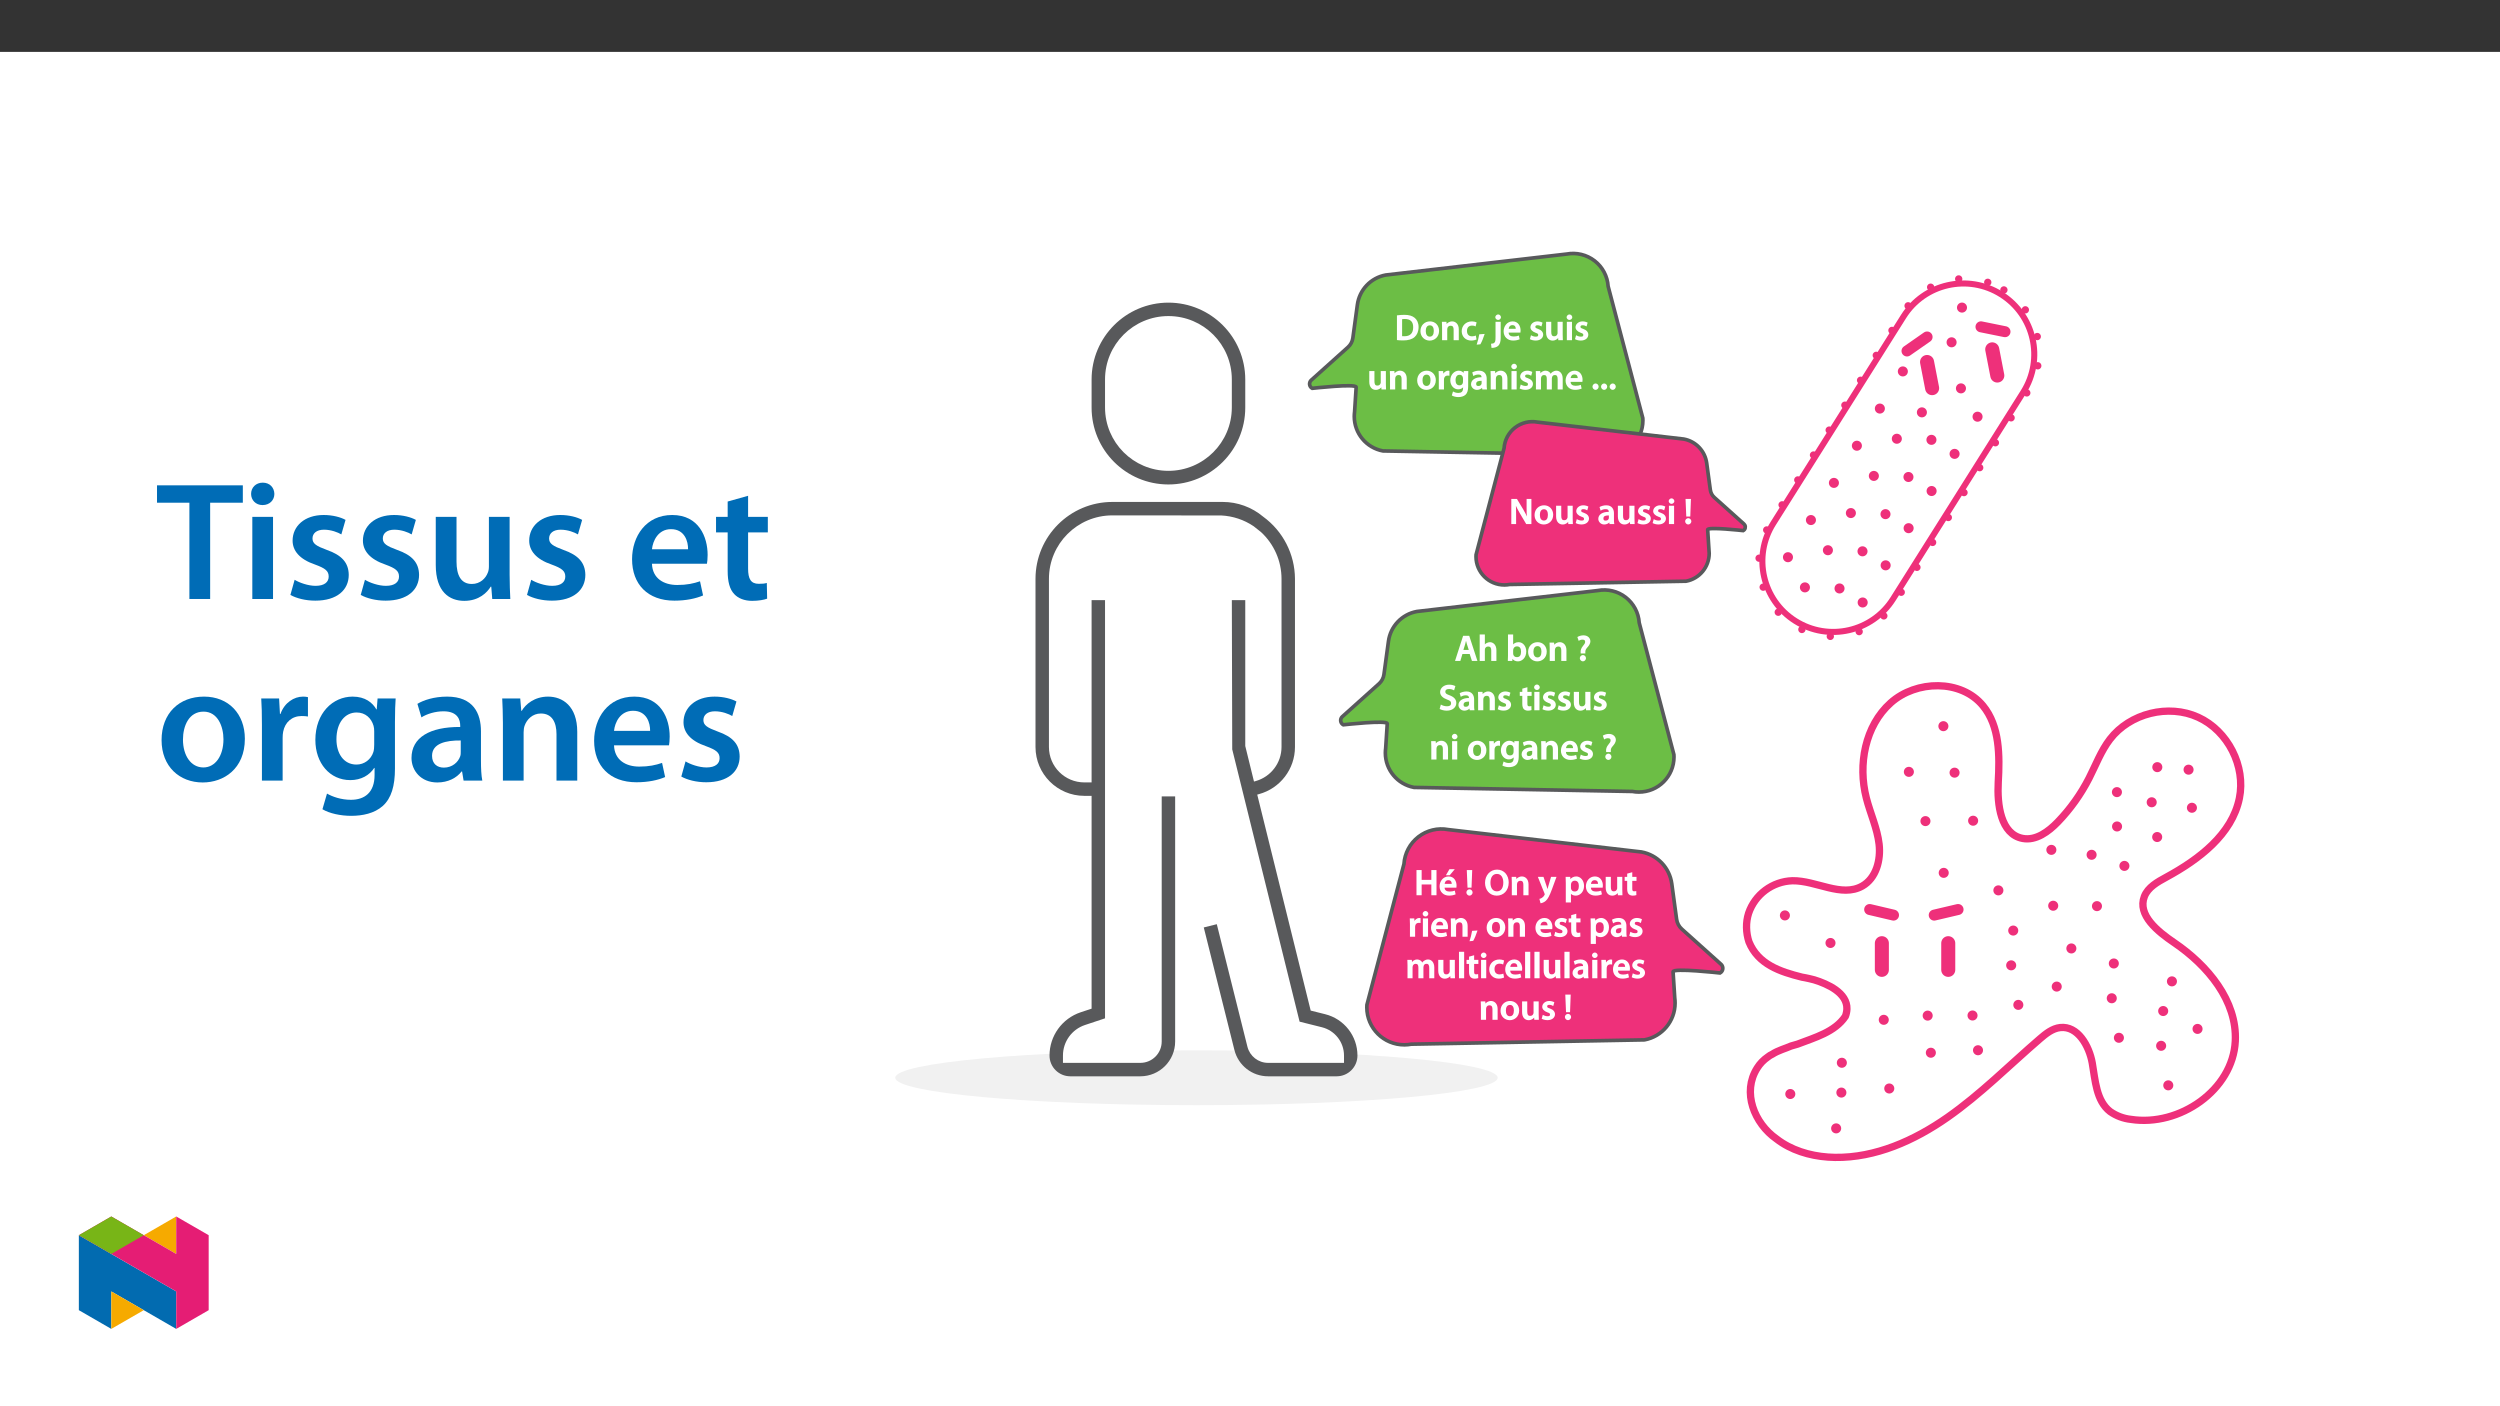 ﻿<?xml version="1.0" encoding="utf-8"?>
<svg xmlns="http://www.w3.org/2000/svg" xmlns:xlink="http://www.w3.org/1999/xlink" viewBox="0 0 960 540" version="1.1">
  <rect x="0" y="0" width="960" height="540" fill="#333333" stroke="none"/>
  <defs>
    <g>
      <symbol overflow="visible" id="glyph0-0">
        <path style="stroke:none;" d="M 0 0 L 7.109 0 L 7.109 -10.031 L -0.141 -10.031 L -0.141 0 Z M 3.578 -5.734 L 1.359 -9.062 L 5.609 -9.062 L 3.484 -5.875 Z M 3.984 -4.906 L 6.359 -8.469 L 6.141 -8.562 L 6.141 -1.453 L 6.359 -1.547 L 4.047 -5.016 Z M 1.203 -0.719 L 3.484 -4.156 L 5.609 -0.969 L 1.359 -0.969 Z M 0.594 -8.469 L 2.922 -5.016 L 0.594 -1.547 L 0.828 -1.453 L 0.828 -8.562 Z M 0.594 -8.469 " />
      </symbol>
      <symbol overflow="visible" id="glyph0-1">
        <path style="stroke:none;" d="M 0.984 -0.031 C 1.562 0.047 2.312 0.094 3.312 0.094 C 5.141 0.094 6.719 -0.359 7.641 -1.219 C 8.547 -2.016 9.156 -3.359 9.156 -5.047 C 9.156 -6.641 8.547 -7.875 7.625 -8.609 C 6.766 -9.328 5.484 -9.734 3.719 -9.734 C 2.703 -9.734 1.766 -9.656 0.844 -9.531 L 0.844 -0.047 Z M 2.703 -8.031 C 2.953 -8.094 3.328 -8.141 3.875 -8.141 C 6.031 -8.141 7.094 -7.062 7.078 -5 C 7.078 -2.609 5.891 -1.5 3.656 -1.516 C 3.312 -1.516 2.938 -1.516 2.828 -1.547 L 2.828 -8.062 Z M 2.703 -8.031 " />
      </symbol>
      <symbol overflow="visible" id="glyph0-2">
        <path style="stroke:none;" d="M 4 -7.219 C 1.953 -7.219 0.344 -5.703 0.344 -3.469 C 0.344 -1.281 1.984 0.156 3.891 0.156 C 5.625 0.156 7.5 -1.094 7.5 -3.594 C 7.5 -5.656 6.031 -7.219 4 -7.219 Z M 3.969 -5.703 C 5.141 -5.703 5.469 -4.609 5.469 -3.547 C 5.469 -2.156 4.922 -1.359 3.953 -1.359 C 2.922 -1.359 2.391 -2.203 2.391 -3.516 C 2.391 -4.641 2.75 -5.703 3.969 -5.703 Z M 3.969 -5.703 " />
      </symbol>
      <symbol overflow="visible" id="glyph0-3">
        <path style="stroke:none;" d="M 0.922 0 L 2.766 0 L 2.766 -4.125 C 2.766 -4.328 2.797 -4.531 2.844 -4.672 C 3.031 -5.188 3.375 -5.547 4.062 -5.547 C 5 -5.547 5.219 -4.938 5.219 -3.969 L 5.219 0 L 7.203 0 L 7.203 -4.156 C 7.203 -6.312 5.844 -7.219 4.656 -7.219 C 3.531 -7.219 2.688 -6.531 2.406 -6.047 L 2.547 -6.047 L 2.469 -7.062 L 0.719 -7.062 C 0.75 -6.328 0.781 -5.672 0.781 -4.891 L 0.781 0 Z M 0.922 0 " />
      </symbol>
      <symbol overflow="visible" id="glyph0-4">
        <path style="stroke:none;" d="M 5.672 -1.75 C 5.344 -1.609 4.906 -1.484 4.328 -1.484 C 3.156 -1.484 2.375 -2.141 2.375 -3.531 C 2.359 -4.766 3.016 -5.609 4.328 -5.609 C 4.938 -5.609 5.25 -5.516 5.688 -5.281 L 6.062 -6.844 C 5.547 -7.078 4.891 -7.219 4.266 -7.219 C 1.891 -7.219 0.344 -5.5 0.344 -3.453 C 0.344 -1.359 1.875 0.141 3.984 0.141 C 4.844 0.141 5.547 -0.047 6.047 -0.266 L 5.766 -1.781 Z M 5.672 -1.75 " />
      </symbol>
      <symbol overflow="visible" id="glyph0-5">
        <path style="stroke:none;" d="M 1.375 1.547 C 1.906 0.656 2.562 -0.953 3.016 -2.406 L 0.938 -2.266 C 0.719 -0.969 0.344 0.5 -0.062 1.719 L 1.344 1.578 Z M 1.375 1.547 " />
      </symbol>
      <symbol overflow="visible" id="glyph0-6">
        <path style="stroke:none;" d="M -0.422 2.969 C 0.438 2.969 1.469 2.703 2.047 2.156 C 2.672 1.531 2.984 0.562 2.984 -0.844 L 2.984 -7.062 L 1 -7.062 L 1 -1.344 C 1 0.141 0.922 0.578 0.594 0.922 C 0.328 1.219 -0.031 1.328 -0.734 1.375 L -0.531 2.969 Z M 2.016 -9.891 C 1.438 -9.891 0.906 -9.344 0.906 -8.812 C 0.906 -8.312 1.406 -7.766 2 -7.766 C 2.609 -7.766 3.094 -8.312 3.094 -8.812 C 3.078 -9.344 2.594 -9.891 2.016 -9.891 Z M 2.016 -9.891 " />
      </symbol>
      <symbol overflow="visible" id="glyph0-7">
        <path style="stroke:none;" d="M 6.812 -3.047 C 6.844 -3.188 6.859 -3.453 6.859 -3.766 C 6.859 -5.266 6.016 -7.219 3.812 -7.219 C 1.625 -7.219 0.344 -5.297 0.344 -3.422 C 0.344 -1.344 1.781 0.141 3.984 0.141 C 4.969 0.141 5.781 -0.047 6.5 -0.344 L 6.188 -1.766 C 5.578 -1.547 5.016 -1.422 4.234 -1.422 C 3.125 -1.422 2.297 -1.812 2.266 -2.922 L 6.781 -2.922 Z M 2.266 -4.234 C 2.328 -4.938 2.656 -5.781 3.719 -5.781 C 4.859 -5.781 5 -4.875 5 -4.375 L 2.266 -4.375 Z M 2.266 -4.234 " />
      </symbol>
      <symbol overflow="visible" id="glyph0-8">
        <path style="stroke:none;" d="M 0.406 -0.359 C 0.906 -0.078 1.75 0.141 2.562 0.141 C 4.375 0.141 5.453 -0.875 5.453 -2.125 C 5.438 -3.125 4.766 -3.891 3.516 -4.328 C 2.656 -4.641 2.453 -4.703 2.453 -5.141 C 2.453 -5.547 2.672 -5.734 3.281 -5.734 C 3.875 -5.734 4.344 -5.547 4.781 -5.281 L 5.203 -6.734 C 4.75 -6.984 4 -7.219 3.25 -7.219 C 1.672 -7.219 0.547 -6.156 0.547 -4.953 C 0.547 -4.141 1.234 -3.297 2.547 -2.844 C 3.391 -2.547 3.531 -2.438 3.531 -1.984 C 3.531 -1.531 3.328 -1.359 2.578 -1.359 C 1.969 -1.359 1.312 -1.578 0.766 -1.906 L 0.344 -0.406 Z M 0.406 -0.359 " />
      </symbol>
      <symbol overflow="visible" id="glyph0-9">
        <path style="stroke:none;" d="M 7 -7.062 L 5.156 -7.062 L 5.156 -2.812 C 5.156 -2.625 5.156 -2.531 5.094 -2.375 C 4.891 -1.844 4.578 -1.5 3.875 -1.5 C 2.969 -1.5 2.734 -2.094 2.734 -3.219 L 2.734 -7.062 L 0.75 -7.062 L 0.75 -2.938 C 0.75 -0.719 2.016 0.156 3.25 0.156 C 4.484 0.156 5.234 -0.578 5.5 -1.016 L 5.359 -1.016 L 5.438 0 L 7.188 0 C 7.156 -0.688 7.125 -1.359 7.125 -2.156 L 7.125 -7.062 Z M 7 -7.062 " />
      </symbol>
      <symbol overflow="visible" id="glyph0-10">
        <path style="stroke:none;" d="M 2.766 -0.125 L 2.766 -7.062 L 0.781 -7.062 L 0.781 0 L 2.766 0 Z M 1.781 -9.891 C 1.219 -9.891 0.688 -9.344 0.688 -8.812 C 0.688 -8.312 1.203 -7.766 1.766 -7.766 C 2.375 -7.766 2.875 -8.312 2.875 -8.812 C 2.859 -9.344 2.375 -9.891 1.781 -9.891 Z M 1.781 -9.891 " />
      </symbol>
      <symbol overflow="visible" id="glyph0-11">
        <path style="stroke:none;" d="M 0.922 0 L 2.766 0 L 2.766 -3.656 C 2.766 -3.844 2.781 -4.016 2.797 -4.172 C 2.953 -4.953 3.406 -5.344 4.219 -5.344 C 4.422 -5.344 4.578 -5.328 4.859 -5.281 L 4.859 -7.141 C 4.594 -7.203 4.5 -7.219 4.328 -7.219 C 3.594 -7.219 2.656 -6.578 2.375 -5.781 L 2.531 -5.781 L 2.453 -7.062 L 0.719 -7.062 C 0.766 -6.328 0.781 -5.656 0.781 -4.734 L 0.781 0 Z M 0.922 0 " />
      </symbol>
      <symbol overflow="visible" id="glyph0-12">
        <path style="stroke:none;" d="M 7.203 -4.969 C 7.203 -5.906 7.234 -6.453 7.25 -7.062 L 5.516 -7.062 L 5.438 -6.156 L 5.594 -6.156 C 5.297 -6.672 4.625 -7.219 3.578 -7.219 C 1.938 -7.219 0.344 -5.719 0.344 -3.484 C 0.344 -1.562 1.688 -0.047 3.375 -0.047 C 4.281 -0.047 5.047 -0.469 5.406 -1.047 L 5.25 -1.047 L 5.25 -0.594 C 5.25 0.875 4.547 1.328 3.438 1.328 C 2.609 1.328 1.969 1.109 1.375 0.75 L 0.922 2.297 C 1.562 2.688 2.578 2.922 3.453 2.922 C 4.375 2.922 5.453 2.688 6.156 2.062 C 6.859 1.422 7.203 0.312 7.203 -1.109 Z M 5.219 -3.094 C 5.219 -2.906 5.203 -2.672 5.156 -2.5 C 4.953 -1.875 4.531 -1.594 3.891 -1.594 C 2.812 -1.594 2.359 -2.391 2.359 -3.547 C 2.359 -4.922 2.938 -5.641 3.906 -5.641 C 4.625 -5.641 4.984 -5.281 5.156 -4.656 C 5.203 -4.516 5.219 -4.375 5.219 -4.203 Z M 5.219 -3.094 " />
      </symbol>
      <symbol overflow="visible" id="glyph0-13">
        <path style="stroke:none;" d="M 6.328 -4.203 C 6.328 -5.688 5.562 -7.219 3.391 -7.219 C 2.312 -7.219 1.344 -6.875 0.781 -6.547 L 1.203 -5.156 C 1.812 -5.547 2.422 -5.734 3.094 -5.734 C 4.297 -5.734 4.344 -5.125 4.344 -4.672 L 4.344 -4.703 C 1.969 -4.719 0.312 -3.703 0.312 -2 C 0.312 -0.969 1.219 0.156 2.578 0.156 C 3.469 0.156 4.266 -0.25 4.641 -0.75 L 4.516 -0.75 L 4.641 0 L 6.453 0 C 6.344 -0.547 6.328 -1.141 6.328 -1.766 Z M 4.375 -2.516 C 4.375 -2.391 4.375 -2.266 4.344 -2.141 C 4.172 -1.641 3.828 -1.344 3.125 -1.344 C 2.578 -1.344 2.281 -1.5 2.281 -2.172 C 2.281 -3.203 3.312 -3.328 4.375 -3.328 Z M 4.375 -2.516 " />
      </symbol>
      <symbol overflow="visible" id="glyph0-14">
        <path style="stroke:none;" d="M 0.922 0 L 2.719 0 L 2.719 -4.141 C 2.719 -4.344 2.75 -4.531 2.797 -4.719 C 2.969 -5.172 3.281 -5.547 3.922 -5.547 C 4.719 -5.547 4.953 -5.016 4.953 -4.062 L 4.953 0 L 6.891 0 L 6.891 -4.203 C 6.891 -4.391 6.922 -4.625 6.984 -4.766 C 7.156 -5.266 7.469 -5.547 8.047 -5.547 C 8.875 -5.547 9.125 -5.016 9.125 -3.875 L 9.125 0 L 11.062 0 L 11.062 -4.125 C 11.062 -6.312 9.797 -7.219 8.672 -7.219 C 8.109 -7.219 7.578 -7.031 7.188 -6.766 C 6.875 -6.578 6.594 -6.297 6.391 -5.953 L 6.5 -5.953 C 6.266 -6.578 5.438 -7.219 4.547 -7.219 C 3.391 -7.219 2.672 -6.547 2.391 -6.062 L 2.531 -6.062 L 2.438 -7.062 L 0.719 -7.062 C 0.75 -6.328 0.781 -5.672 0.781 -4.891 L 0.781 0 Z M 0.922 0 " />
      </symbol>
      <symbol overflow="visible" id="glyph0-15">
        <path style="stroke:none;" d="M 1.766 0.156 C 2.406 0.156 2.953 -0.453 2.953 -1.078 C 2.953 -1.734 2.406 -2.312 1.766 -2.312 C 1.156 -2.312 0.578 -1.719 0.578 -1.078 C 0.578 -0.453 1.141 0.156 1.766 0.156 Z M 1.766 0.156 " />
      </symbol>
      <symbol overflow="visible" id="glyph0-16">
        <path style="stroke:none;" d="M 2.688 -0.125 L 2.688 -3.484 C 2.688 -5.031 2.672 -6.281 2.594 -7.391 L 2.453 -7.359 C 2.844 -6.453 3.5 -5.203 4.109 -4.172 L 6.578 0 L 8.562 0 L 8.562 -9.672 L 6.719 -9.672 L 6.719 -6.25 C 6.719 -4.812 6.734 -3.594 6.859 -2.484 L 7.031 -2.484 C 6.672 -3.359 6.062 -4.547 5.453 -5.594 L 3 -9.672 L 0.844 -9.672 L 0.844 0 L 2.688 0 Z M 2.688 -0.125 " />
      </symbol>
      <symbol overflow="visible" id="glyph0-17">
        <path style="stroke:none;" d="M 2.531 -3.031 L 2.781 -9.672 L 0.703 -9.672 L 0.984 -2.906 L 2.516 -2.906 Z M 1.734 0.156 C 2.391 0.156 2.938 -0.453 2.938 -1.062 C 2.922 -1.703 2.391 -2.281 1.75 -2.281 C 1.109 -2.281 0.547 -1.703 0.547 -1.062 C 0.547 -0.453 1.109 0.156 1.734 0.156 Z M 1.734 0.156 " />
      </symbol>
      <symbol overflow="visible" id="glyph0-18">
        <path style="stroke:none;" d="M 5.703 -2.797 L 6.609 0 L 8.719 0 L 5.562 -9.672 L 3.219 -9.672 L 0.109 0 L 2.156 0 L 2.953 -2.672 L 5.766 -2.672 Z M 3.281 -4.094 L 4 -6.406 C 4.156 -6.969 4.312 -7.625 4.406 -8.031 L 4.25 -8.031 C 4.359 -7.625 4.5 -6.984 4.688 -6.406 L 5.391 -4.234 L 3.328 -4.234 Z M 3.281 -4.094 " />
      </symbol>
      <symbol overflow="visible" id="glyph0-19">
        <path style="stroke:none;" d="M 0.922 0 L 2.766 0 L 2.766 -4.203 C 2.766 -4.375 2.781 -4.562 2.828 -4.719 C 3.031 -5.234 3.375 -5.547 4.047 -5.547 C 5 -5.547 5.219 -4.922 5.219 -3.953 L 5.219 0 L 7.203 0 L 7.203 -4.125 C 7.203 -6.312 5.859 -7.219 4.703 -7.219 C 4.266 -7.219 3.766 -7.062 3.422 -6.859 C 3.062 -6.688 2.781 -6.422 2.594 -6.141 L 2.766 -6.141 L 2.766 -10.172 L 0.781 -10.172 L 0.781 0 Z M 0.922 0 " />
      </symbol>
      <symbol overflow="visible" id="glyph0-20">
        <path style="stroke:none;" d="M 0.781 -2.031 C 0.781 -1.344 0.75 -0.594 0.719 0 L 2.438 0 L 2.531 -1.016 L 2.375 -1.016 C 2.828 -0.203 3.719 0.156 4.594 0.156 C 6.125 0.156 7.797 -1.188 7.797 -3.625 C 7.812 -5.688 6.5 -7.219 4.844 -7.219 C 3.828 -7.219 2.984 -6.734 2.594 -6.125 L 2.766 -6.125 L 2.766 -10.172 L 0.781 -10.172 Z M 2.766 -4.031 C 2.766 -4.203 2.797 -4.359 2.812 -4.484 C 3 -5.234 3.516 -5.609 4.219 -5.609 C 5.359 -5.609 5.797 -4.766 5.797 -3.562 C 5.797 -2.172 5.281 -1.469 4.203 -1.469 C 3.453 -1.469 2.984 -1.828 2.797 -2.531 C 2.781 -2.656 2.766 -2.797 2.766 -2.938 Z M 2.766 -4.031 " />
      </symbol>
      <symbol overflow="visible" id="glyph0-21">
        <path style="stroke:none;" d="M 3.594 -3 L 3.594 -3.312 C 3.562 -3.984 3.719 -4.453 4.281 -5.094 C 4.891 -5.781 5.531 -6.562 5.531 -7.578 C 5.531 -8.688 4.609 -9.844 2.875 -9.844 C 1.984 -9.844 1.094 -9.547 0.531 -9.188 L 1.047 -7.703 C 1.531 -8.062 2.016 -8.188 2.5 -8.188 C 3.281 -8.172 3.516 -7.906 3.516 -7.328 C 3.516 -6.781 3.188 -6.391 2.672 -5.75 C 2.016 -4.969 1.719 -4.109 1.781 -3.359 L 1.812 -2.875 L 3.594 -2.875 Z M 2.656 0.156 C 3.312 0.156 3.844 -0.453 3.844 -1.062 C 3.844 -1.703 3.297 -2.281 2.672 -2.281 C 2.047 -2.281 1.469 -1.703 1.469 -1.062 C 1.469 -0.453 2.031 0.156 2.656 0.156 Z M 2.656 0.156 " />
      </symbol>
      <symbol overflow="visible" id="glyph0-22">
        <path style="stroke:none;" d="M 0.469 -0.469 C 0.984 -0.156 2.125 0.156 3.125 0.156 C 5.547 0.156 6.812 -1.281 6.812 -2.797 C 6.812 -4.156 5.906 -5.125 4.266 -5.734 C 3.016 -6.219 2.594 -6.422 2.594 -7.141 C 2.594 -7.703 2.938 -8.156 4.016 -8.156 C 4.891 -8.156 5.453 -7.906 5.969 -7.641 L 6.453 -9.281 C 5.906 -9.562 5.078 -9.828 4.062 -9.828 C 2.016 -9.828 0.594 -8.531 0.594 -6.984 C 0.594 -5.625 1.719 -4.672 3.281 -4.109 C 4.469 -3.688 4.797 -3.391 4.797 -2.672 C 4.797 -1.906 4.328 -1.531 3.234 -1.531 C 2.359 -1.531 1.594 -1.766 0.875 -2.188 L 0.422 -0.516 Z M 0.469 -0.469 " />
      </symbol>
      <symbol overflow="visible" id="glyph0-23">
        <path style="stroke:none;" d="M 1.062 -8.188 L 1.062 -7.062 L 0.094 -7.062 L 0.094 -5.516 L 1.062 -5.516 L 1.062 -2.438 C 1.062 -1.547 1.266 -0.828 1.641 -0.438 C 1.969 -0.078 2.578 0.156 3.219 0.156 C 3.75 0.156 4.219 0.062 4.594 -0.062 L 4.547 -1.625 C 4.234 -1.531 4.078 -1.516 3.766 -1.516 C 3.109 -1.516 3.016 -1.797 3.016 -2.641 L 3.016 -5.516 L 4.641 -5.516 L 4.641 -7.062 L 3.016 -7.062 L 3.016 -8.844 L 1.062 -8.297 Z M 1.062 -8.188 " />
      </symbol>
      <symbol overflow="visible" id="glyph0-24">
        <path style="stroke:none;" d="M 0.844 -9.531 L 0.844 0 L 2.828 0 L 2.828 -4.141 L 6.547 -4.141 L 6.547 0 L 8.531 0 L 8.531 -9.672 L 6.547 -9.672 L 6.547 -5.906 L 2.828 -5.906 L 2.828 -9.672 L 0.844 -9.672 Z M 0.844 -9.531 " />
      </symbol>
      <symbol overflow="visible" id="glyph0-25">
        <path style="stroke:none;" d="M 6.812 -3.047 C 6.844 -3.188 6.859 -3.453 6.859 -3.766 C 6.859 -5.266 6.016 -7.219 3.812 -7.219 C 1.625 -7.219 0.344 -5.297 0.344 -3.422 C 0.344 -1.344 1.781 0.141 3.984 0.141 C 4.969 0.141 5.781 -0.047 6.5 -0.344 L 6.188 -1.766 C 5.578 -1.547 5.016 -1.422 4.234 -1.422 C 3.125 -1.422 2.297 -1.812 2.266 -2.922 L 6.781 -2.922 Z M 2.266 -4.234 C 2.328 -4.938 2.656 -5.781 3.719 -5.781 C 4.859 -5.781 5 -4.875 5 -4.375 L 2.266 -4.375 Z M 4.109 -9.969 L 2.766 -7.672 L 4.234 -7.672 L 6.172 -10 L 4.141 -10 Z M 4.109 -9.969 " />
      </symbol>
      <symbol overflow="visible" id="glyph0-26">
        <path style="stroke:none;" d="M 4.984 -9.844 C 2.328 -9.844 0.359 -7.656 0.359 -4.766 C 0.359 -2.016 2.172 0.156 4.844 0.156 C 7.422 0.156 9.453 -1.766 9.453 -4.922 C 9.453 -7.625 7.719 -9.844 4.984 -9.844 Z M 4.922 -8.188 C 6.641 -8.188 7.375 -6.641 7.375 -4.875 C 7.375 -2.906 6.578 -1.5 4.922 -1.5 C 3.281 -1.5 2.438 -2.875 2.438 -4.797 C 2.438 -6.734 3.219 -8.188 4.922 -8.188 Z M 4.922 -8.188 " />
      </symbol>
      <symbol overflow="visible" id="glyph0-27">
        <path style="stroke:none;" d="M -0.031 -6.922 L 2.469 -0.688 C 2.547 -0.516 2.547 -0.422 2.547 -0.344 C 2.547 -0.266 2.562 -0.266 2.5 -0.141 C 2.266 0.328 1.891 0.719 1.547 0.938 C 1.203 1.188 0.953 1.297 0.5 1.391 L 0.953 3.078 C 1.469 3.016 2.25 2.766 2.938 2.172 C 3.719 1.484 4.391 0.25 5.328 -2.281 L 7.078 -7.062 L 4.984 -7.062 L 3.875 -3.297 C 3.734 -2.859 3.609 -2.344 3.562 -2.109 L 3.703 -2.109 C 3.641 -2.344 3.484 -2.859 3.344 -3.281 L 2.078 -7.062 L -0.062 -7.062 Z M -0.031 -6.922 " />
      </symbol>
      <symbol overflow="visible" id="glyph0-28">
        <path style="stroke:none;" d="M 0.922 2.766 L 2.766 2.766 L 2.766 -0.75 L 2.594 -0.75 C 2.922 -0.234 3.719 0.156 4.578 0.156 C 6.125 0.156 7.797 -1.156 7.797 -3.609 C 7.797 -5.734 6.375 -7.219 4.812 -7.219 C 3.781 -7.219 2.891 -6.734 2.406 -6.016 L 2.562 -6.016 L 2.484 -7.062 L 0.719 -7.062 C 0.75 -6.281 0.781 -5.547 0.781 -4.656 L 0.781 2.766 Z M 2.766 -4.016 C 2.766 -4.156 2.797 -4.312 2.812 -4.453 C 3 -5.203 3.531 -5.594 4.234 -5.594 C 5.344 -5.594 5.797 -4.75 5.797 -3.547 C 5.797 -2.203 5.281 -1.438 4.203 -1.438 C 3.453 -1.438 2.984 -1.797 2.797 -2.5 C 2.781 -2.656 2.766 -2.797 2.766 -2.969 Z M 2.766 -4.016 " />
      </symbol>
      <symbol overflow="visible" id="glyph0-29">
        <path style="stroke:none;" d="M 0.922 0 L 2.766 0 L 2.766 -10.172 L 0.781 -10.172 L 0.781 0 Z M 0.922 0 " />
      </symbol>
      <symbol overflow="visible" id="glyph1-0">
        <path style="stroke:none;" d="M 0 0 L 32.375 0 L 32.375 -45.328 L 0 -45.328 Z M 16.188 -25.578 L 5.188 -42.094 L 27.188 -42.094 Z M 18.125 -22.656 L 29.141 -39.172 L 29.141 -6.156 Z M 5.188 -3.234 L 16.188 -19.75 L 27.188 -3.234 Z M 3.234 -39.172 L 14.25 -22.656 L 3.234 -6.156 Z M 3.234 -39.172 " />
      </symbol>
      <symbol overflow="visible" id="glyph1-1">
        <path style="stroke:none;" d="M 12.953 0 L 20.922 0 L 20.922 -36.969 L 33.469 -36.969 L 33.469 -43.641 L 0.516 -43.641 L 0.516 -36.969 L 12.953 -36.969 Z M 12.953 0 " />
      </symbol>
      <symbol overflow="visible" id="glyph1-2">
        <path style="stroke:none;" d="M 12.234 0 L 12.234 -31.531 L 4.281 -31.531 L 4.281 0 Z M 8.281 -44.672 C 5.641 -44.672 3.812 -42.797 3.812 -40.344 C 3.812 -38.016 5.562 -36.062 8.219 -36.062 C 11 -36.062 12.75 -38.016 12.75 -40.344 C 12.688 -42.797 11 -44.672 8.281 -44.672 Z M 8.281 -44.672 " />
      </symbol>
      <symbol overflow="visible" id="glyph1-3">
        <path style="stroke:none;" d="M 2.328 -1.547 C 4.656 -0.266 8.094 0.641 11.906 0.641 C 20.266 0.641 24.734 -3.5 24.734 -9.266 C 24.672 -13.922 22.078 -16.828 16.312 -18.844 C 12.297 -20.328 10.812 -21.234 10.812 -23.25 C 10.812 -25.188 12.375 -26.609 15.219 -26.609 C 18 -26.609 20.594 -25.578 21.891 -24.797 L 23.5 -30.375 C 21.625 -31.406 18.578 -32.25 15.094 -32.25 C 7.766 -32.25 3.172 -27.969 3.172 -22.406 C 3.172 -18.641 5.703 -15.281 11.844 -13.203 C 15.734 -11.781 17.031 -10.75 17.031 -8.609 C 17.031 -6.547 15.469 -5.047 11.984 -5.047 C 9.125 -5.047 5.703 -6.281 3.953 -7.375 Z M 2.328 -1.547 " />
      </symbol>
      <symbol overflow="visible" id="glyph1-4">
        <path style="stroke:none;" d="M 32.5 -31.531 L 24.547 -31.531 L 24.547 -12.5 C 24.547 -11.594 24.406 -10.688 24.094 -10.031 C 23.312 -7.969 21.234 -5.766 18 -5.766 C 13.797 -5.766 12.109 -9.125 12.109 -14.375 L 12.109 -31.531 L 4.141 -31.531 L 4.141 -13.016 C 4.141 -2.719 9.391 0.719 15.094 0.719 C 20.781 0.719 23.891 -2.531 25.25 -4.734 L 25.453 -4.734 L 25.828 0 L 32.766 0 C 32.641 -2.594 32.5 -5.703 32.5 -9.453 Z M 32.5 -31.531 " />
      </symbol>
      <symbol overflow="visible" id="glyph1-5">
        <path style="stroke:none;" d="M 31.016 -13.531 C 31.141 -14.25 31.281 -15.406 31.281 -16.906 C 31.281 -23.828 27.906 -32.25 17.672 -32.25 C 7.578 -32.25 2.266 -24.016 2.266 -15.281 C 2.266 -5.641 8.281 0.641 18.516 0.641 C 23.047 0.641 26.812 -0.188 29.531 -1.359 L 28.359 -6.797 C 25.906 -5.953 23.312 -5.375 19.625 -5.375 C 14.5 -5.375 10.094 -7.828 9.906 -13.531 Z M 9.906 -19.094 C 10.234 -22.344 12.297 -26.812 17.219 -26.812 C 22.531 -26.812 23.828 -22.016 23.766 -19.094 Z M 9.906 -19.094 " />
      </symbol>
      <symbol overflow="visible" id="glyph1-6">
        <path style="stroke:none;" d="M 5.562 -37.422 L 5.562 -31.531 L 1.094 -31.531 L 1.094 -25.578 L 5.562 -25.578 L 5.562 -10.75 C 5.562 -6.609 6.344 -3.688 8.094 -1.875 C 9.578 -0.266 11.984 0.719 14.953 0.719 C 17.422 0.719 19.547 0.328 20.719 -0.125 L 20.594 -6.156 C 19.688 -5.891 18.906 -5.828 17.484 -5.828 C 14.438 -5.828 13.406 -7.766 13.406 -11.656 L 13.406 -25.578 L 20.984 -25.578 L 20.984 -31.531 L 13.406 -31.531 L 13.406 -39.625 Z M 5.562 -37.422 " />
      </symbol>
      <symbol overflow="visible" id="glyph1-7">
        <path style="stroke:none;" d="M 18.578 -32.25 C 9.062 -32.25 2.266 -25.906 2.266 -15.547 C 2.266 -5.375 9.188 0.719 18.062 0.719 C 26.094 0.719 34.25 -4.469 34.25 -16.062 C 34.25 -25.641 27.969 -32.25 18.578 -32.25 Z M 18.391 -26.484 C 23.828 -26.484 26.031 -20.781 26.031 -15.859 C 26.031 -9.453 22.859 -5.047 18.328 -5.047 C 13.531 -5.047 10.484 -9.641 10.484 -15.734 C 10.484 -20.984 12.75 -26.484 18.391 -26.484 Z M 18.391 -26.484 " />
      </symbol>
      <symbol overflow="visible" id="glyph1-8">
        <path style="stroke:none;" d="M 4.281 0 L 12.234 0 L 12.234 -16.375 C 12.234 -17.219 12.297 -18.062 12.438 -18.781 C 13.141 -22.406 15.797 -24.797 19.547 -24.797 C 20.531 -24.797 21.234 -24.734 21.953 -24.609 L 21.953 -32.047 C 21.297 -32.188 20.844 -32.25 20.078 -32.25 C 16.641 -32.25 12.953 -29.984 11.391 -25.578 L 11.203 -25.578 L 10.875 -31.531 L 4.016 -31.531 C 4.203 -28.75 4.281 -25.641 4.281 -21.375 Z M 4.281 0 " />
      </symbol>
      <symbol overflow="visible" id="glyph1-9">
        <path style="stroke:none;" d="M 32.828 -22.469 C 32.828 -26.812 32.953 -29.391 33.094 -31.531 L 26.156 -31.531 L 25.828 -27.328 L 25.703 -27.328 C 24.219 -29.922 21.438 -32.25 16.578 -32.25 C 9 -32.25 2.266 -25.969 2.266 -15.609 C 2.266 -6.672 7.828 -0.188 15.672 -0.188 C 19.875 -0.188 23.047 -2.078 24.859 -4.859 L 25 -4.859 L 25 -2.141 C 25 4.656 21.109 7.375 15.922 7.375 C 12.109 7.375 8.734 6.156 6.734 4.984 L 4.984 11 C 7.703 12.625 11.984 13.531 16 13.531 C 20.328 13.531 24.922 12.625 28.172 9.719 C 31.469 6.734 32.828 2 32.828 -4.594 Z M 24.859 -13.797 C 24.859 -12.891 24.797 -11.781 24.547 -11 C 23.641 -8.094 21.047 -6.156 18.062 -6.156 C 13.078 -6.156 10.359 -10.484 10.359 -15.859 C 10.359 -22.281 13.656 -26.156 18.125 -26.156 C 21.5 -26.156 23.766 -23.953 24.609 -21.047 C 24.797 -20.391 24.859 -19.688 24.859 -18.906 Z M 24.859 -13.797 " />
      </symbol>
      <symbol overflow="visible" id="glyph1-10">
        <path style="stroke:none;" d="M 28.75 -18.906 C 28.75 -25.828 25.828 -32.25 15.734 -32.25 C 10.75 -32.25 6.672 -30.891 4.344 -29.469 L 5.891 -24.281 C 8.031 -25.641 11.266 -26.609 14.375 -26.609 C 19.938 -26.609 20.781 -23.188 20.781 -21.109 L 20.781 -20.594 C 9.125 -20.656 2.078 -16.578 2.078 -8.672 C 2.078 -3.891 5.641 0.719 11.984 0.719 C 16.125 0.719 19.422 -1.031 21.297 -3.5 L 21.5 -3.5 L 22.078 0 L 29.266 0 C 28.875 -1.938 28.75 -4.734 28.75 -7.578 Z M 20.984 -11.078 C 20.984 -10.484 20.984 -9.906 20.781 -9.328 C 20 -7.062 17.734 -4.984 14.5 -4.984 C 11.984 -4.984 9.969 -6.406 9.969 -9.516 C 9.969 -14.312 15.344 -15.469 20.984 -15.406 Z M 20.984 -11.078 " />
      </symbol>
      <symbol overflow="visible" id="glyph1-11">
        <path style="stroke:none;" d="M 4.281 0 L 12.234 0 L 12.234 -18.578 C 12.234 -19.484 12.375 -20.469 12.625 -21.109 C 13.469 -23.5 15.672 -25.766 18.844 -25.766 C 23.188 -25.766 24.859 -22.344 24.859 -17.812 L 24.859 0 L 32.828 0 L 32.828 -18.719 C 32.828 -28.688 27.125 -32.25 21.625 -32.25 C 16.375 -32.25 12.953 -29.266 11.531 -26.812 L 11.328 -26.812 L 10.938 -31.531 L 4.016 -31.531 C 4.141 -28.812 4.281 -25.766 4.281 -22.141 Z M 4.281 0 " />
      </symbol>
    </g>
    <clipPath id="clip1">
      <path d="M 343.781 403 L 576 403 L 576 425 L 343.781 425 Z M 343.781 403 " />
    </clipPath>
    <clipPath id="clip2">
      <path d="M 669 261 L 861.844 261 L 861.844 445.848 L 669 445.848 Z M 669 261 " />
    </clipPath>
    <clipPath id="clip3">
      <path d="M 483 96.629 L 651 96.629 L 651 195 L 483 195 Z M 483 96.629 " />
    </clipPath>
    <clipPath id="clip4">
      <path d="M 30.277 474 L 68 474 L 68 510.301 L 30.277 510.301 Z M 30.277 474 " />
    </clipPath>
    <clipPath id="clip5">
      <path d="M 42 495 L 56 495 L 56 510.301 L 42 510.301 Z M 42 495 " />
    </clipPath>
    <clipPath id="clip6">
      <path d="M 55 467.125 L 68 467.125 L 68 482 L 55 482 Z M 55 467.125 " />
    </clipPath>
    <clipPath id="clip7">
      <path d="M 30.277 467.125 L 80.133 467.125 L 80.133 510.301 L 30.277 510.301 Z M 30.277 467.125 " />
    </clipPath>
    <clipPath id="clip8">
      <path d="M 30.277 467.125 L 56 467.125 L 56 482 L 30.277 482 Z M 30.277 467.125 " />
    </clipPath>
  </defs>
  <g id="surface1">
    <path style=" stroke:none;fill-rule:nonzero;fill:rgb(100%,100%,100%);fill-opacity:1;" d="M 0 559.926 L 960 559.926 L 960 19.926 L 0 19.926 Z M 0 559.926 " />
    <g clip-path="url(#clip1)" clip-rule="nonzero">
      <path style=" stroke:none;fill-rule:nonzero;fill:rgb(94.499%,94.499%,94.499%);fill-opacity:1;" d="M 459.445 403.316 C 523.324 403.316 575.109 408.035 575.109 413.852 C 575.109 419.672 523.324 424.391 459.445 424.391 C 395.566 424.391 343.781 419.672 343.781 413.852 C 343.781 408.035 395.566 403.316 459.445 403.316 " />
    </g>
    <path style=" stroke:none;fill-rule:nonzero;fill:rgb(100%,100%,100%);fill-opacity:1;" d="M 407.387 401.156 L 447.34 401.156 L 447.34 404.051 C 447.34 407.148 444.832 409.656 441.734 409.656 L 407.387 409.656 Z M 407.387 401.156 " />
    <path style=" stroke:none;fill-rule:nonzero;fill:rgb(100%,100%,100%);fill-opacity:1;" d="M 517.887 409.656 L 483.543 409.656 C 480.445 409.656 477.938 407.148 477.938 404.051 L 477.938 401.156 L 517.887 401.156 Z M 517.887 409.656 " />
    <path style=" stroke:none;fill-rule:nonzero;fill:rgb(100%,100%,100%);fill-opacity:1;" d="M 768.457 113.047 C 781.168 121.051 784.98 137.848 776.977 150.559 L 726.969 229.953 C 718.965 242.664 702.168 246.48 689.457 238.473 C 676.746 230.469 672.934 213.676 680.938 200.965 L 730.945 121.566 C 738.949 108.855 755.742 105.039 768.457 113.047 " />
    <path style="fill:none;stroke-width:2.739;stroke-linecap:round;stroke-linejoin:round;stroke:rgb(93.3%,18.799%,47.8%);stroke-opacity:1;stroke-miterlimit:4;" d="M 0.001 -0.001 C 14.955 -9.418 19.441 -29.179 10.024 -44.133 L -48.808 -137.538 C -58.225 -152.492 -77.986 -156.982 -92.94 -147.561 C -107.894 -138.145 -112.379 -118.388 -102.963 -103.434 L -44.13 -10.024 C -34.714 4.93 -14.957 9.42 0.001 -0.001 Z M 0.001 -0.001 " transform="matrix(0.85,0,0,-0.85,768.456,113.046)" />
    <path style=" stroke:none;fill-rule:nonzero;fill:rgb(100%,100%,100%);fill-opacity:1;" d="M 678.922 405.82 C 678.078 406.395 677.293 407.055 676.582 407.789 C 675.906 408.492 675.301 409.266 674.785 410.09 C 668.793 419.473 673.707 431.41 682.141 437.309 C 682.84 437.852 683.559 438.359 684.301 438.836 C 690.238 442.641 697.531 444.336 704.645 444.438 C 720.184 444.66 735.109 437.965 747.844 429.059 C 760.574 420.152 771.57 409.027 783.348 398.891 C 785.625 396.93 788.125 394.918 791.113 394.582 C 797.852 393.832 802.258 401.578 803.434 408.254 C 804.605 414.93 804.938 422.684 810.293 426.84 C 812.664 428.5 815.418 429.531 818.297 429.844 C 836.891 432.73 857.426 418.594 858.352 399.797 C 859.113 384.305 847.727 370.707 834.895 361.988 C 828.57 357.691 820.668 351.379 823.441 344.25 C 824.824 340.684 828.504 338.664 831.863 336.836 C 844.363 330.031 857.086 320.465 859.926 306.516 C 862.434 294.219 855.52 280.637 844.102 275.426 C 832.684 270.219 817.895 273.895 810.246 283.848 C 806.789 288.352 804.785 293.77 802.199 298.828 C 799.055 304.98 795.02 310.637 790.227 315.613 C 786.625 319.348 781.828 322.91 776.727 321.961 C 768.254 320.379 766.848 308.98 767.328 300.375 C 767.898 290.152 767.957 278.891 761.445 270.984 C 753.051 260.789 735.836 261.102 726 269.918 C 716.164 278.73 713.387 293.633 716.668 306.426 C 718.188 312.371 720.863 318.043 721.574 324.137 C 722.289 330.23 720.457 337.23 715.113 340.246 C 707.133 344.754 697.445 338.066 688.277 338.207 C 680.621 338.469 673.922 343.441 671.457 350.699 C 670.898 352.473 670.633 354.328 670.668 356.188 C 670.703 358.051 671.016 359.902 671.598 361.672 C 675.113 370.316 683.539 373.125 691.965 375.234 C 691.965 375.234 692.473 375.309 693.312 375.477 C 694.152 375.645 695.328 375.906 696.668 376.262 C 701.77 377.82 709.398 381.238 709.211 387.445 C 709.172 388.418 708.973 389.375 708.621 390.277 C 704.605 396.301 696.883 398.406 690.27 400.945 C 689.438 401.18 688.598 401.414 687.758 401.672 C 686.703 402.148 685.473 402.559 684.219 403.043 C 683.594 403.285 682.961 403.543 682.34 403.836 C 681.715 404.129 681.109 404.461 680.527 404.836 C 679.949 405.09 679.41 405.422 678.922 405.82 " />
    <g clip-path="url(#clip2)" clip-rule="nonzero">
      <path style="fill:none;stroke-width:3.305;stroke-linecap:round;stroke-linejoin:round;stroke:rgb(93.3%,18.799%,47.8%);stroke-opacity:1;stroke-miterlimit:4;" d="M -0 0.001 C -0.993 -0.675 -1.916 -1.451 -2.753 -2.315 C -3.548 -3.143 -4.26 -4.053 -4.867 -5.022 C -11.916 -16.061 -6.135 -30.105 3.787 -37.044 C 4.609 -37.683 5.455 -38.281 6.328 -38.841 C 13.313 -43.317 21.893 -45.312 30.262 -45.431 C 48.543 -45.693 66.103 -37.816 81.084 -27.338 C 96.061 -16.86 108.998 -3.772 122.854 8.153 C 125.533 10.46 128.474 12.827 131.99 13.222 C 139.917 14.105 145.101 4.992 146.484 -2.862 C 147.863 -10.716 148.254 -19.838 154.554 -24.728 C 157.344 -26.681 160.584 -27.895 163.97 -28.262 C 185.845 -31.658 210.005 -15.027 211.094 7.087 C 211.99 25.313 198.594 41.31 183.497 51.568 C 176.057 56.623 166.76 64.049 170.023 72.436 C 171.65 76.632 175.979 79.008 179.931 81.159 C 194.637 89.164 209.605 100.419 212.946 116.83 C 215.896 131.297 207.762 147.276 194.329 153.406 C 180.896 159.532 163.497 155.208 154.499 143.498 C 150.432 138.199 148.074 131.825 145.032 125.874 C 141.333 118.636 136.585 111.981 130.947 106.127 C 126.709 101.733 121.066 97.542 115.064 98.659 C 105.096 100.52 103.442 113.93 104.007 124.054 C 104.678 136.081 104.747 149.33 97.086 158.631 C 87.21 170.626 66.958 170.258 55.386 159.886 C 43.814 149.518 40.547 131.986 44.407 116.935 C 46.195 109.941 49.343 103.268 50.179 96.099 C 51.02 88.93 48.865 80.695 42.578 77.147 C 33.189 71.844 21.792 79.711 11.006 79.546 C 1.999 79.238 -5.882 73.388 -8.782 64.849 C -9.439 62.763 -9.752 60.58 -9.711 58.392 C -9.669 56.2 -9.302 54.022 -8.617 51.94 C -4.481 41.77 5.432 38.466 15.345 35.984 C 15.345 35.984 15.942 35.897 16.93 35.699 C 17.918 35.502 19.301 35.194 20.878 34.776 C 26.88 32.942 35.855 28.921 35.634 21.618 C 35.588 20.474 35.354 19.348 34.94 18.287 C 30.216 11.2 21.13 8.723 13.35 5.736 C 12.371 5.46 11.383 5.185 10.395 4.881 C 9.154 4.321 7.707 3.838 6.232 3.268 C 5.496 2.983 4.752 2.68 4.021 2.335 C 3.286 1.991 2.573 1.6 1.889 1.159 C 1.209 0.86 0.574 0.469 -0 0.001 Z M -0 0.001 " transform="matrix(0.85,0,0,-0.85,678.922,405.821)" />
    </g>
    <path style=" stroke:none;fill-rule:nonzero;fill:rgb(93.3%,18.799%,47.8%);fill-opacity:1;" d="M 686.578 212.035 C 687.645 212.035 688.508 212.898 688.508 213.965 C 688.508 215.031 687.645 215.895 686.578 215.895 C 685.512 215.895 684.648 215.031 684.648 213.965 C 684.648 212.898 685.512 212.035 686.578 212.035 " />
    <path style=" stroke:none;fill-rule:nonzero;fill:rgb(93.3%,18.799%,47.8%);fill-opacity:1;" d="M 695.398 197.766 C 696.465 197.766 697.332 198.633 697.332 199.699 C 697.332 200.762 696.465 201.629 695.398 201.629 C 694.332 201.629 693.469 200.762 693.469 199.699 C 693.469 198.633 694.332 197.766 695.398 197.766 " />
    <path style=" stroke:none;fill-rule:nonzero;fill:rgb(93.3%,18.799%,47.8%);fill-opacity:1;" d="M 704.223 183.5 C 705.289 183.5 706.152 184.363 706.152 185.43 C 706.152 186.496 705.289 187.359 704.223 187.359 C 703.156 187.359 702.293 186.496 702.293 185.43 C 702.293 184.363 703.156 183.5 704.223 183.5 " />
    <path style=" stroke:none;fill-rule:nonzero;fill:rgb(93.3%,18.799%,47.8%);fill-opacity:1;" d="M 713.043 169.23 C 714.109 169.23 714.977 170.094 714.977 171.16 C 714.977 172.227 714.109 173.09 713.043 173.09 C 711.98 173.09 711.113 172.227 711.113 171.16 C 711.113 170.094 711.98 169.23 713.043 169.23 " />
    <path style=" stroke:none;fill-rule:nonzero;fill:rgb(93.3%,18.799%,47.8%);fill-opacity:1;" d="M 721.867 154.961 C 722.934 154.961 723.797 155.828 723.797 156.891 C 723.797 157.957 722.934 158.82 721.867 158.82 C 720.801 158.82 719.938 157.957 719.938 156.891 C 719.938 155.828 720.801 154.961 721.867 154.961 " />
    <path style=" stroke:none;fill-rule:nonzero;fill:rgb(93.3%,18.799%,47.8%);fill-opacity:1;" d="M 730.691 140.695 C 731.758 140.695 732.621 141.559 732.621 142.625 C 732.621 143.688 731.758 144.555 730.691 144.555 C 729.625 144.555 728.762 143.688 728.762 142.625 C 728.762 141.559 729.625 140.695 730.691 140.695 " />
    <path style=" stroke:none;fill-rule:nonzero;fill:rgb(93.3%,18.799%,47.8%);fill-opacity:1;" d="M 749.41 129.516 C 750.477 129.516 751.34 130.379 751.34 131.445 C 751.34 132.512 750.477 133.375 749.41 133.375 C 748.344 133.375 747.48 132.512 747.48 131.445 C 747.48 130.379 748.344 129.516 749.41 129.516 " />
    <path style=" stroke:none;fill-rule:nonzero;fill:rgb(93.3%,18.799%,47.8%);fill-opacity:1;" d="M 753.406 116.184 C 754.473 116.184 755.336 117.047 755.336 118.113 C 755.336 119.176 754.473 120.043 753.406 120.043 C 752.34 120.043 751.477 119.176 751.477 118.113 C 751.477 117.047 752.34 116.184 753.406 116.184 " />
    <path style=" stroke:none;fill-rule:nonzero;fill:rgb(93.3%,18.799%,47.8%);fill-opacity:1;" d="M 693.094 223.625 C 694.16 223.625 695.023 224.488 695.023 225.555 C 695.023 226.621 694.16 227.484 693.094 227.484 C 692.027 227.484 691.164 226.621 691.164 225.555 C 691.164 224.488 692.027 223.625 693.094 223.625 " />
    <path style=" stroke:none;fill-rule:nonzero;fill:rgb(93.3%,18.799%,47.8%);fill-opacity:1;" d="M 701.914 209.355 C 702.98 209.355 703.848 210.219 703.848 211.285 C 703.848 212.352 702.98 213.215 701.914 213.215 C 700.852 213.215 699.984 212.352 699.984 211.285 C 699.984 210.219 700.852 209.355 701.914 209.355 " />
    <path style=" stroke:none;fill-rule:nonzero;fill:rgb(93.3%,18.799%,47.8%);fill-opacity:1;" d="M 710.738 195.086 C 711.805 195.086 712.668 195.953 712.668 197.016 C 712.668 198.082 711.805 198.945 710.738 198.945 C 709.672 198.945 708.809 198.082 708.809 197.016 C 708.809 195.953 709.672 195.086 710.738 195.086 " />
    <path style=" stroke:none;fill-rule:nonzero;fill:rgb(93.3%,18.799%,47.8%);fill-opacity:1;" d="M 719.562 180.82 C 720.625 180.82 721.492 181.684 721.492 182.75 C 721.492 183.812 720.625 184.68 719.562 184.68 C 718.496 184.68 717.629 183.812 717.629 182.75 C 717.629 181.684 718.496 180.82 719.562 180.82 " />
    <path style=" stroke:none;fill-rule:nonzero;fill:rgb(93.3%,18.799%,47.8%);fill-opacity:1;" d="M 728.383 166.551 C 729.449 166.551 730.312 167.414 730.312 168.48 C 730.312 169.547 729.449 170.41 728.383 170.41 C 727.316 170.41 726.453 169.547 726.453 168.48 C 726.453 167.414 727.316 166.551 728.383 166.551 " />
    <path style=" stroke:none;fill-rule:nonzero;fill:rgb(93.3%,18.799%,47.8%);fill-opacity:1;" d="M 738.008 156.418 C 739.074 156.418 739.938 157.281 739.938 158.348 C 739.938 159.414 739.074 160.277 738.008 160.277 C 736.941 160.277 736.078 159.414 736.078 158.348 C 736.078 157.281 736.941 156.418 738.008 156.418 " />
    <path style=" stroke:none;fill-rule:nonzero;fill:rgb(93.3%,18.799%,47.8%);fill-opacity:1;" d="M 706.383 224.039 C 707.445 224.039 708.312 224.906 708.312 225.973 C 708.312 227.035 707.445 227.898 706.383 227.898 C 705.316 227.898 704.453 227.035 704.453 225.973 C 704.453 224.906 705.316 224.039 706.383 224.039 " />
    <path style=" stroke:none;fill-rule:nonzero;fill:rgb(93.3%,18.799%,47.8%);fill-opacity:1;" d="M 715.203 209.773 C 716.27 209.773 717.133 210.637 717.133 211.703 C 717.133 212.77 716.27 213.633 715.203 213.633 C 714.137 213.633 713.273 212.77 713.273 211.703 C 713.273 210.637 714.137 209.773 715.203 209.773 " />
    <path style=" stroke:none;fill-rule:nonzero;fill:rgb(93.3%,18.799%,47.8%);fill-opacity:1;" d="M 724.027 195.504 C 725.094 195.504 725.957 196.367 725.957 197.434 C 725.957 198.5 725.094 199.363 724.027 199.363 C 722.961 199.363 722.098 198.5 722.098 197.434 C 722.098 196.367 722.961 195.504 724.027 195.504 " />
    <path style=" stroke:none;fill-rule:nonzero;fill:rgb(93.3%,18.799%,47.8%);fill-opacity:1;" d="M 732.848 181.234 C 733.914 181.234 734.777 182.102 734.777 183.164 C 734.777 184.23 733.914 185.094 732.848 185.094 C 731.781 185.094 730.918 184.23 730.918 183.164 C 730.918 182.102 731.781 181.234 732.848 181.234 " />
    <path style=" stroke:none;fill-rule:nonzero;fill:rgb(93.3%,18.799%,47.8%);fill-opacity:1;" d="M 741.672 166.965 C 742.738 166.965 743.602 167.832 743.602 168.898 C 743.602 169.961 742.738 170.828 741.672 170.828 C 740.605 170.828 739.742 169.961 739.742 168.898 C 739.742 167.832 740.605 166.965 741.672 166.965 " />
    <path style=" stroke:none;fill-rule:nonzero;fill:rgb(93.3%,18.799%,47.8%);fill-opacity:1;" d="M 753.008 147.207 C 754.074 147.207 754.938 148.07 754.938 149.133 C 754.938 150.199 754.074 151.066 753.008 151.066 C 751.941 151.066 751.074 150.199 751.074 149.133 C 751.074 148.07 751.941 147.207 753.008 147.207 " />
    <path style=" stroke:none;fill-rule:nonzero;fill:rgb(93.3%,18.799%,47.8%);fill-opacity:1;" d="M 715.27 229.426 C 716.332 229.426 717.199 230.289 717.199 231.355 C 717.199 232.422 716.332 233.285 715.27 233.285 C 714.203 233.285 713.336 232.422 713.336 231.355 C 713.336 230.289 714.203 229.426 715.27 229.426 " />
    <path style=" stroke:none;fill-rule:nonzero;fill:rgb(93.3%,18.799%,47.8%);fill-opacity:1;" d="M 724.09 215.16 C 725.156 215.16 726.02 216.023 726.02 217.09 C 726.02 218.152 725.156 219.02 724.09 219.02 C 723.023 219.02 722.16 218.152 722.16 217.09 C 722.16 216.023 723.023 215.16 724.09 215.16 " />
    <path style=" stroke:none;fill-rule:nonzero;fill:rgb(93.3%,18.799%,47.8%);fill-opacity:1;" d="M 732.914 200.891 C 733.98 200.891 734.844 201.754 734.844 202.82 C 734.844 203.887 733.98 204.75 732.914 204.75 C 731.848 204.75 730.98 203.887 730.98 202.82 C 730.98 201.754 731.848 200.891 732.914 200.891 " />
    <path style=" stroke:none;fill-rule:nonzero;fill:rgb(93.3%,18.799%,47.8%);fill-opacity:1;" d="M 741.734 186.621 C 742.801 186.621 743.664 187.484 743.664 188.551 C 743.664 189.617 742.801 190.48 741.734 190.48 C 740.668 190.48 739.805 189.617 739.805 188.551 C 739.805 187.484 740.668 186.621 741.734 186.621 " />
    <path style=" stroke:none;fill-rule:nonzero;fill:rgb(93.3%,18.799%,47.8%);fill-opacity:1;" d="M 750.559 172.355 C 751.625 172.355 752.488 173.219 752.488 174.285 C 752.488 175.348 751.625 176.215 750.559 176.215 C 749.492 176.215 748.629 175.348 748.629 174.285 C 748.629 173.219 749.492 172.355 750.559 172.355 " />
    <path style=" stroke:none;fill-rule:nonzero;fill:rgb(93.3%,18.799%,47.8%);fill-opacity:1;" d="M 759.379 158.086 C 760.445 158.086 761.312 158.949 761.312 160.016 C 761.312 161.082 760.445 161.945 759.379 161.945 C 758.316 161.945 757.449 161.082 757.449 160.016 C 757.449 158.949 758.316 158.086 759.379 158.086 " />
    <path style="fill:none;stroke-width:3.305;stroke-linecap:round;stroke-linejoin:round;stroke:rgb(93.3%,18.799%,47.8%);stroke-opacity:1;stroke-dasharray:0,13.304;stroke-miterlimit:4;" d="M 0.001 -0.002 L 0.428 -0.269 C 15.865 -9.993 20.497 -30.393 10.773 -45.829 L -49.241 -141.119 C -58.965 -156.555 -79.365 -161.188 -94.801 -151.463 L -95.229 -151.197 C -110.665 -141.473 -115.298 -121.073 -105.578 -105.636 L -45.56 -10.347 C -35.84 5.09 -15.44 9.722 0.001 -0.002 Z M 0.001 -0.002 " transform="matrix(0.85,0,0,-0.85,769.499,111.33)" />
    <path style=" stroke:none;fill-rule:nonzero;fill:rgb(93.3%,18.799%,47.8%);fill-opacity:1;" d="M 723.367 389.68 C 724.434 389.68 725.297 390.547 725.297 391.609 C 725.297 392.676 724.434 393.539 723.367 393.539 C 722.301 393.539 721.438 392.676 721.438 391.609 C 721.438 390.547 722.301 389.68 723.367 389.68 " />
    <path style=" stroke:none;fill-rule:nonzero;fill:rgb(93.3%,18.799%,47.8%);fill-opacity:1;" d="M 746.391 333.246 C 747.453 333.246 748.32 334.113 748.32 335.176 C 748.32 336.242 747.453 337.105 746.391 337.105 C 745.324 337.105 744.457 336.242 744.457 335.176 C 744.457 334.113 745.324 333.246 746.391 333.246 " />
    <path style=" stroke:none;fill-rule:nonzero;fill:rgb(93.3%,18.799%,47.8%);fill-opacity:1;" d="M 750.551 294.773 C 751.617 294.773 752.484 295.637 752.484 296.703 C 752.484 297.77 751.617 298.633 750.551 298.633 C 749.488 298.633 748.621 297.77 748.621 296.703 C 748.621 295.637 749.488 294.773 750.551 294.773 " />
    <path style=" stroke:none;fill-rule:nonzero;fill:rgb(93.3%,18.799%,47.8%);fill-opacity:1;" d="M 787.719 324.414 C 788.785 324.414 789.652 325.281 789.652 326.348 C 789.652 327.41 788.785 328.277 787.719 328.277 C 786.656 328.277 785.789 327.41 785.789 326.348 C 785.789 325.281 786.656 324.414 787.719 324.414 " />
    <path style=" stroke:none;fill-rule:nonzero;fill:rgb(93.3%,18.799%,47.8%);fill-opacity:1;" d="M 812.949 315.438 C 814.016 315.438 814.883 316.301 814.883 317.367 C 814.883 318.43 814.016 319.297 812.949 319.297 C 811.883 319.297 811.02 318.43 811.02 317.367 C 811.02 316.301 811.883 315.438 812.949 315.438 " />
    <path style=" stroke:none;fill-rule:nonzero;fill:rgb(93.3%,18.799%,47.8%);fill-opacity:1;" d="M 812.902 302.242 C 813.965 302.242 814.832 303.109 814.832 304.172 C 814.832 305.238 813.965 306.102 812.902 306.102 C 811.836 306.102 810.969 305.238 810.969 304.172 C 810.969 303.109 811.836 302.242 812.902 302.242 " />
    <path style=" stroke:none;fill-rule:nonzero;fill:rgb(93.3%,18.799%,47.8%);fill-opacity:1;" d="M 707.27 406.172 C 708.336 406.172 709.199 407.039 709.199 408.105 C 709.199 409.168 708.336 410.035 707.27 410.035 C 706.203 410.035 705.34 409.168 705.34 408.105 C 705.34 407.039 706.203 406.172 707.27 406.172 " />
    <path style=" stroke:none;fill-rule:nonzero;fill:rgb(93.3%,18.799%,47.8%);fill-opacity:1;" d="M 740.227 388.066 C 741.293 388.066 742.156 388.93 742.156 389.996 C 742.156 391.059 741.293 391.926 740.227 391.926 C 739.16 391.926 738.297 391.059 738.297 389.996 C 738.297 388.93 739.16 388.066 740.227 388.066 " />
    <path style=" stroke:none;fill-rule:nonzero;fill:rgb(93.3%,18.799%,47.8%);fill-opacity:1;" d="M 685.402 349.59 C 686.469 349.59 687.332 350.457 687.332 351.523 C 687.332 352.586 686.469 353.453 685.402 353.453 C 684.336 353.453 683.473 352.586 683.473 351.523 C 683.473 350.457 684.336 349.59 685.402 349.59 " />
    <path style=" stroke:none;fill-rule:nonzero;fill:rgb(93.3%,18.799%,47.8%);fill-opacity:1;" d="M 757.68 313.227 C 758.746 313.227 759.613 314.09 759.613 315.156 C 759.613 316.219 758.746 317.086 757.68 317.086 C 756.617 317.086 755.75 316.219 755.75 315.156 C 755.75 314.09 756.617 313.227 757.68 313.227 " />
    <path style=" stroke:none;fill-rule:nonzero;fill:rgb(93.3%,18.799%,47.8%);fill-opacity:1;" d="M 739.375 313.375 C 740.438 313.375 741.305 314.238 741.305 315.305 C 741.305 316.367 740.438 317.234 739.375 317.234 C 738.309 317.234 737.441 316.367 737.441 315.305 C 737.441 314.238 738.309 313.375 739.375 313.375 " />
    <path style=" stroke:none;fill-rule:nonzero;fill:rgb(93.3%,18.799%,47.8%);fill-opacity:1;" d="M 803.176 326.312 C 804.242 326.312 805.105 327.176 805.105 328.242 C 805.105 329.305 804.242 330.172 803.176 330.172 C 802.109 330.172 801.246 329.305 801.246 328.242 C 801.246 327.176 802.109 326.312 803.176 326.312 " />
    <path style=" stroke:none;fill-rule:nonzero;fill:rgb(93.3%,18.799%,47.8%);fill-opacity:1;" d="M 795.402 362.273 C 796.469 362.273 797.332 363.137 797.332 364.203 C 797.332 365.27 796.469 366.133 795.402 366.133 C 794.336 366.133 793.473 365.27 793.473 364.203 C 793.473 363.137 794.336 362.273 795.402 362.273 " />
    <path style=" stroke:none;fill-rule:nonzero;fill:rgb(93.3%,18.799%,47.8%);fill-opacity:1;" d="M 725.48 416.055 C 726.547 416.055 727.414 416.918 727.414 417.984 C 727.414 419.047 726.547 419.914 725.48 419.914 C 724.414 419.914 723.551 419.047 723.551 417.984 C 723.551 416.918 724.414 416.055 725.48 416.055 " />
    <path style=" stroke:none;fill-rule:nonzero;fill:rgb(93.3%,18.799%,47.8%);fill-opacity:1;" d="M 702.91 360.172 C 703.977 360.172 704.84 361.039 704.84 362.105 C 704.84 363.168 703.977 364.031 702.91 364.031 C 701.844 364.031 700.98 363.168 700.98 362.105 C 700.98 361.039 701.844 360.172 702.91 360.172 " />
    <path style=" stroke:none;fill-rule:nonzero;fill:rgb(93.3%,18.799%,47.8%);fill-opacity:1;" d="M 773.082 355.406 C 774.148 355.406 775.012 356.27 775.012 357.336 C 775.012 358.402 774.148 359.266 773.082 359.266 C 772.016 359.266 771.152 358.402 771.152 357.336 C 771.152 356.27 772.016 355.406 773.082 355.406 " />
    <path style=" stroke:none;fill-rule:nonzero;fill:rgb(93.3%,18.799%,47.8%);fill-opacity:1;" d="M 733.008 294.461 C 734.074 294.461 734.938 295.328 734.938 296.395 C 734.938 297.457 734.074 298.324 733.008 298.324 C 731.941 298.324 731.074 297.457 731.074 296.395 C 731.074 295.328 731.941 294.461 733.008 294.461 " />
    <path style=" stroke:none;fill-rule:nonzero;fill:rgb(93.3%,18.799%,47.8%);fill-opacity:1;" d="M 788.43 345.875 C 789.496 345.875 790.363 346.738 790.363 347.805 C 790.363 348.867 789.496 349.734 788.43 349.734 C 787.367 349.734 786.5 348.867 786.5 347.805 C 786.5 346.738 787.367 345.875 788.43 345.875 " />
    <path style=" stroke:none;fill-rule:nonzero;fill:rgb(93.3%,18.799%,47.8%);fill-opacity:1;" d="M 815.77 330.574 C 816.836 330.574 817.699 331.438 817.699 332.504 C 817.699 333.57 816.836 334.434 815.77 334.434 C 814.703 334.434 813.84 333.57 813.84 332.504 C 813.84 331.438 814.703 330.574 815.77 330.574 " />
    <path style=" stroke:none;fill-rule:nonzero;fill:rgb(93.3%,18.799%,47.8%);fill-opacity:1;" d="M 805.234 346.023 C 806.301 346.023 807.164 346.887 807.164 347.953 C 807.164 349.016 806.301 349.883 805.234 349.883 C 804.168 349.883 803.305 349.016 803.305 347.953 C 803.305 346.887 804.168 346.023 805.234 346.023 " />
    <path style=" stroke:none;fill-rule:nonzero;fill:rgb(93.3%,18.799%,47.8%);fill-opacity:1;" d="M 775.039 383.941 C 776.105 383.941 776.969 384.809 776.969 385.871 C 776.969 386.938 776.105 387.801 775.039 387.801 C 773.973 387.801 773.109 386.938 773.109 385.871 C 773.109 384.809 773.973 383.941 775.039 383.941 " />
    <path style=" stroke:none;fill-rule:nonzero;fill:rgb(93.3%,18.799%,47.8%);fill-opacity:1;" d="M 789.785 376.922 C 790.852 376.922 791.715 377.785 791.715 378.852 C 791.715 379.914 790.852 380.781 789.785 380.781 C 788.719 380.781 787.855 379.914 787.855 378.852 C 787.855 377.785 788.719 376.922 789.785 376.922 " />
    <path style=" stroke:none;fill-rule:nonzero;fill:rgb(93.3%,18.799%,47.8%);fill-opacity:1;" d="M 828.41 292.652 C 829.473 292.652 830.34 293.52 830.34 294.586 C 830.34 295.648 829.473 296.512 828.41 296.512 C 827.344 296.512 826.477 295.648 826.477 294.586 C 826.477 293.52 827.344 292.652 828.41 292.652 " />
    <path style=" stroke:none;fill-rule:nonzero;fill:rgb(93.3%,18.799%,47.8%);fill-opacity:1;" d="M 828.359 319.488 C 829.426 319.488 830.289 320.352 830.289 321.418 C 830.289 322.48 829.426 323.348 828.359 323.348 C 827.293 323.348 826.43 322.48 826.43 321.418 C 826.43 320.352 827.293 319.488 828.359 319.488 " />
    <path style=" stroke:none;fill-rule:nonzero;fill:rgb(93.3%,18.799%,47.8%);fill-opacity:1;" d="M 841.699 308.25 C 842.766 308.25 843.633 309.117 843.633 310.18 C 843.633 311.246 842.766 312.109 841.699 312.109 C 840.637 312.109 839.77 311.246 839.77 310.18 C 839.77 309.117 840.637 308.25 841.699 308.25 " />
    <path style=" stroke:none;fill-rule:nonzero;fill:rgb(93.3%,18.799%,47.8%);fill-opacity:1;" d="M 826.25 306.145 C 827.316 306.145 828.184 307.008 828.184 308.074 C 828.184 309.141 827.316 310.004 826.25 310.004 C 825.188 310.004 824.32 309.141 824.32 308.074 C 824.32 307.008 825.188 306.145 826.25 306.145 " />
    <path style=" stroke:none;fill-rule:nonzero;fill:rgb(93.3%,18.799%,47.8%);fill-opacity:1;" d="M 705.082 431.367 C 706.148 431.367 707.012 432.23 707.012 433.297 C 707.012 434.363 706.148 435.227 705.082 435.227 C 704.016 435.227 703.152 434.363 703.152 433.297 C 703.152 432.23 704.016 431.367 705.082 431.367 " />
    <path style=" stroke:none;fill-rule:nonzero;fill:rgb(93.3%,18.799%,47.8%);fill-opacity:1;" d="M 687.477 418.172 C 688.543 418.172 689.406 419.039 689.406 420.105 C 689.406 421.168 688.543 422.031 687.477 422.031 C 686.41 422.031 685.547 421.168 685.547 420.105 C 685.547 419.039 686.41 418.172 687.477 418.172 " />
    <path style=" stroke:none;fill-rule:nonzero;fill:rgb(93.3%,18.799%,47.8%);fill-opacity:1;" d="M 707.09 417.621 C 708.152 417.621 709.02 418.484 709.02 419.551 C 709.02 420.617 708.152 421.48 707.09 421.48 C 706.023 421.48 705.156 420.617 705.156 419.551 C 705.156 418.484 706.023 417.621 707.09 417.621 " />
    <path style=" stroke:none;fill-rule:nonzero;fill:rgb(93.3%,18.799%,47.8%);fill-opacity:1;" d="M 741.445 402.32 C 742.512 402.32 743.379 403.184 743.379 404.25 C 743.379 405.316 742.512 406.18 741.445 406.18 C 740.383 406.18 739.516 405.316 739.516 404.25 C 739.516 403.184 740.383 402.32 741.445 402.32 " />
    <path style=" stroke:none;fill-rule:nonzero;fill:rgb(93.3%,18.799%,47.8%);fill-opacity:1;" d="M 772.297 368.762 C 773.359 368.762 774.227 369.625 774.227 370.691 C 774.227 371.758 773.359 372.621 772.297 372.621 C 771.23 372.621 770.363 371.758 770.363 370.691 C 770.363 369.625 771.23 368.762 772.297 368.762 " />
    <path style=" stroke:none;fill-rule:nonzero;fill:rgb(93.3%,18.799%,47.8%);fill-opacity:1;" d="M 834.023 374.914 C 835.09 374.914 835.953 375.777 835.953 376.844 C 835.953 377.91 835.09 378.773 834.023 378.773 C 832.957 378.773 832.094 377.91 832.094 376.844 C 832.094 375.777 832.957 374.914 834.023 374.914 " />
    <path style=" stroke:none;fill-rule:nonzero;fill:rgb(93.3%,18.799%,47.8%);fill-opacity:1;" d="M 811.707 368.047 C 812.77 368.047 813.637 368.91 813.637 369.977 C 813.637 371.043 812.77 371.906 811.707 371.906 C 810.641 371.906 809.773 371.043 809.773 369.977 C 809.773 368.91 810.641 368.047 811.707 368.047 " />
    <path style=" stroke:none;fill-rule:nonzero;fill:rgb(93.3%,18.799%,47.8%);fill-opacity:1;" d="M 813.66 396.582 C 814.727 396.582 815.594 397.445 815.594 398.512 C 815.594 399.578 814.727 400.441 813.66 400.441 C 812.598 400.441 811.73 399.578 811.73 398.512 C 811.73 397.445 812.598 396.582 813.66 396.582 " />
    <path style=" stroke:none;fill-rule:nonzero;fill:rgb(93.3%,18.799%,47.8%);fill-opacity:1;" d="M 810.918 381.402 C 811.984 381.402 812.848 382.266 812.848 383.332 C 812.848 384.398 811.984 385.262 810.918 385.262 C 809.852 385.262 808.988 384.398 808.988 383.332 C 808.988 382.266 809.852 381.402 810.918 381.402 " />
    <path style=" stroke:none;fill-rule:nonzero;fill:rgb(93.3%,18.799%,47.8%);fill-opacity:1;" d="M 843.855 393.172 C 844.922 393.172 845.785 394.035 845.785 395.102 C 845.785 396.168 844.922 397.031 843.855 397.031 C 842.789 397.031 841.926 396.168 841.926 395.102 C 841.926 394.035 842.789 393.172 843.855 393.172 " />
    <path style=" stroke:none;fill-rule:nonzero;fill:rgb(93.3%,18.799%,47.8%);fill-opacity:1;" d="M 830.664 386.305 C 831.73 386.305 832.594 387.168 832.594 388.234 C 832.594 389.301 831.73 390.164 830.664 390.164 C 829.598 390.164 828.734 389.301 828.734 388.234 C 828.734 387.168 829.598 386.305 830.664 386.305 " />
    <path style=" stroke:none;fill-rule:nonzero;fill:rgb(93.3%,18.799%,47.8%);fill-opacity:1;" d="M 832.621 414.84 C 833.688 414.84 834.551 415.703 834.551 416.77 C 834.551 417.836 833.688 418.699 832.621 418.699 C 831.555 418.699 830.691 417.836 830.691 416.77 C 830.691 415.703 831.555 414.84 832.621 414.84 " />
    <path style=" stroke:none;fill-rule:nonzero;fill:rgb(93.3%,18.799%,47.8%);fill-opacity:1;" d="M 829.875 399.66 C 830.941 399.66 831.809 400.523 831.809 401.59 C 831.809 402.656 830.941 403.52 829.875 403.52 C 828.812 403.52 827.945 402.656 827.945 401.59 C 827.945 400.523 828.812 399.66 829.875 399.66 " />
    <path style=" stroke:none;fill-rule:nonzero;fill:rgb(93.3%,18.799%,47.8%);fill-opacity:1;" d="M 840.41 293.625 C 841.477 293.625 842.34 294.488 842.34 295.555 C 842.34 296.621 841.477 297.484 840.41 297.484 C 839.344 297.484 838.48 296.621 838.48 295.555 C 838.48 294.488 839.344 293.625 840.41 293.625 " />
    <path style=" stroke:none;fill-rule:nonzero;fill:rgb(93.3%,18.799%,47.8%);fill-opacity:1;" d="M 767.379 339.973 C 768.445 339.973 769.309 340.836 769.309 341.902 C 769.309 342.969 768.445 343.832 767.379 343.832 C 766.312 343.832 765.449 342.969 765.449 341.902 C 765.449 340.836 766.312 339.973 767.379 339.973 " />
    <path style=" stroke:none;fill-rule:nonzero;fill:rgb(93.3%,18.799%,47.8%);fill-opacity:1;" d="M 746.262 276.922 C 747.328 276.922 748.191 277.785 748.191 278.852 C 748.191 279.914 747.328 280.781 746.262 280.781 C 745.195 280.781 744.332 279.914 744.332 278.852 C 744.332 277.785 745.195 276.922 746.262 276.922 " />
    <path style=" stroke:none;fill-rule:nonzero;fill:rgb(93.3%,18.799%,47.8%);fill-opacity:1;" d="M 759.555 401.363 C 760.621 401.363 761.484 402.227 761.484 403.293 C 761.484 404.359 760.621 405.223 759.555 405.223 C 758.488 405.223 757.625 404.359 757.625 403.293 C 757.625 402.227 758.488 401.363 759.555 401.363 " />
    <path style=" stroke:none;fill-rule:nonzero;fill:rgb(93.3%,18.799%,47.8%);fill-opacity:1;" d="M 757.449 388.02 C 758.516 388.02 759.379 388.883 759.379 389.949 C 759.379 391.016 758.516 391.879 757.449 391.879 C 756.383 391.879 755.52 391.016 755.52 389.949 C 755.52 388.883 756.383 388.02 757.449 388.02 " />
    <path style="fill:none;stroke-width:6.34;stroke-linecap:round;stroke-linejoin:round;stroke:rgb(93.3%,18.799%,47.8%);stroke-opacity:1;stroke-miterlimit:4;" d="M 0.002 0.001 L 0.002 -12.048 " transform="matrix(0.85,0,0,-0.85,748.127,362.185)" />
    <path style="fill:none;stroke-width:6.34;stroke-linecap:round;stroke-linejoin:round;stroke:rgb(93.3%,18.799%,47.8%);stroke-opacity:1;stroke-miterlimit:4;" d="M -0.002 0.001 L -0.002 -12.048 " transform="matrix(0.85,0,0,-0.85,722.635,362.185)" />
    <path style="fill:none;stroke-width:4.957;stroke-linecap:round;stroke-linejoin:round;stroke:rgb(93.3%,18.799%,47.8%);stroke-opacity:1;stroke-miterlimit:4;" d="M 0.001 0.001 L 10.778 2.537 " transform="matrix(0.85,0,0,-0.85,742.737,351.407)" />
    <path style="fill:none;stroke-width:4.957;stroke-linecap:round;stroke-linejoin:round;stroke:rgb(93.3%,18.799%,47.8%);stroke-opacity:1;stroke-miterlimit:4;" d="M -0 0.001 L -10.777 2.537 " transform="matrix(0.85,0,0,-0.85,727.11,351.407)" />
    <path style="fill:none;stroke-width:6.34;stroke-linecap:round;stroke-linejoin:round;stroke:rgb(93.3%,18.799%,47.8%);stroke-opacity:1;stroke-miterlimit:4;" d="M -0 0.001 L 2.293 -11.828 " transform="matrix(0.85,0,0,-0.85,765.016,134.153)" />
    <path style="fill:none;stroke-width:6.34;stroke-linecap:round;stroke-linejoin:round;stroke:rgb(93.3%,18.799%,47.8%);stroke-opacity:1;stroke-miterlimit:4;" d="M -0.001 -0.002 L 2.292 -11.826 " transform="matrix(0.85,0,0,-0.85,739.989,139.002)" />
    <path style="fill:none;stroke-width:4.957;stroke-linecap:round;stroke-linejoin:round;stroke:rgb(93.3%,18.799%,47.8%);stroke-opacity:1;stroke-miterlimit:4;" d="M -0.002 0.001 L 10.853 -2.201 " transform="matrix(0.85,0,0,-0.85,760.697,125.501)" />
    <path style="fill:none;stroke-width:4.957;stroke-linecap:round;stroke-linejoin:round;stroke:rgb(93.3%,18.799%,47.8%);stroke-opacity:1;stroke-miterlimit:4;" d="M -0.002 0.001 L -9.083 -6.332 " transform="matrix(0.85,0,0,-0.85,740.006,129.395)" />
    <path style=" stroke:none;fill-rule:nonzero;fill:rgb(42.4%,74.5%,27.1%);fill-opacity:1;" d="M 612.34 100.168 C 615.383 102.535 617.27 106.09 617.52 109.938 L 630.844 160.578 C 630.863 160.883 630.871 161.188 630.871 161.488 C 630.852 168.938 624.801 174.961 617.352 174.941 C 616.527 174.938 615.707 174.859 614.895 174.707 L 531.035 173.16 C 524.664 171.961 520.047 166.406 520.039 159.926 C 520.039 159.312 520.082 158.699 520.164 158.094 L 520.766 148.699 C 520.969 147.203 503.891 149.113 503.891 149.113 C 502.953 148.602 502.605 147.43 503.117 146.492 C 503.223 146.297 503.359 146.121 503.523 145.977 L 517.617 133.332 C 518.648 132.41 519.316 131.152 519.5 129.781 L 521.23 117.047 C 522.004 111.277 526.398 106.66 532.121 105.605 L 601.594 97.559 C 605.387 96.855 609.297 97.805 612.34 100.168 " />
    <g clip-path="url(#clip3)" clip-rule="nonzero">
      <path style="fill:none;stroke-width:1.652;stroke-linecap:butt;stroke-linejoin:miter;stroke:rgb(34.499%,34.9%,35.699%);stroke-opacity:1;stroke-miterlimit:10;" d="M -0.001 0.002 C 3.579 -2.783 5.799 -6.965 6.093 -11.492 L 21.769 -71.069 C 21.791 -71.427 21.801 -71.786 21.801 -72.14 C 21.778 -80.903 14.659 -87.99 5.895 -87.967 C 4.926 -87.962 3.961 -87.87 3.005 -87.691 L -95.653 -85.871 C -103.149 -84.46 -108.581 -77.925 -108.59 -70.301 C -108.59 -69.58 -108.539 -68.858 -108.443 -68.146 L -107.735 -57.094 C -107.496 -55.334 -127.588 -57.581 -127.588 -57.581 C -128.691 -56.979 -129.1 -55.6 -128.498 -54.497 C -128.374 -54.267 -128.213 -54.061 -128.02 -53.891 L -111.439 -39.015 C -110.226 -37.93 -109.44 -36.45 -109.224 -34.837 L -107.188 -19.856 C -106.278 -13.068 -101.108 -7.636 -94.376 -6.395 L -12.643 3.072 C -8.181 3.899 -3.581 2.782 -0.001 0.002 Z M -0.001 0.002 " transform="matrix(0.85,0,0,-0.85,612.341,100.17)" />
    </g>
    <path style=" stroke:none;fill-rule:nonzero;fill:rgb(42.4%,74.5%,27.1%);fill-opacity:1;" d="M 624.277 229.379 C 627.32 231.746 629.207 235.301 629.457 239.145 L 642.781 289.789 C 642.801 290.09 642.809 290.398 642.809 290.699 C 642.789 298.148 636.738 304.168 629.289 304.148 C 628.465 304.148 627.645 304.07 626.832 303.918 L 542.973 302.367 C 536.605 301.172 531.984 295.613 531.977 289.133 C 531.977 288.52 532.02 287.91 532.102 287.301 L 532.707 277.906 C 532.906 276.41 515.828 278.32 515.828 278.32 C 514.891 277.809 514.543 276.637 515.055 275.699 C 515.16 275.504 515.297 275.332 515.461 275.184 L 529.555 262.543 C 530.586 261.617 531.254 260.359 531.438 258.988 L 533.168 246.254 C 533.941 240.488 538.336 235.871 544.059 234.812 L 613.531 226.77 C 617.324 226.062 621.234 227.012 624.277 229.379 " />
    <path style="fill:none;stroke-width:1.652;stroke-linecap:butt;stroke-linejoin:miter;stroke:rgb(34.499%,34.9%,35.699%);stroke-opacity:1;stroke-miterlimit:10;" d="M -0.002 -0.001 C 3.578 -2.786 5.798 -6.968 6.092 -11.49 L 21.768 -71.072 C 21.791 -71.425 21.8 -71.788 21.8 -72.142 C 21.777 -80.906 14.658 -87.988 5.894 -87.965 C 4.925 -87.965 3.96 -87.873 3.004 -87.694 L -95.654 -85.869 C -103.145 -84.463 -108.582 -77.924 -108.591 -70.299 C -108.591 -69.578 -108.54 -68.861 -108.444 -68.144 L -107.731 -57.092 C -107.497 -55.332 -127.589 -57.579 -127.589 -57.579 C -128.692 -56.977 -129.101 -55.598 -128.499 -54.495 C -128.375 -54.265 -128.214 -54.063 -128.021 -53.889 L -111.44 -39.017 C -110.227 -37.928 -109.441 -36.448 -109.225 -34.835 L -107.189 -19.854 C -106.279 -13.071 -101.109 -7.639 -94.377 -6.393 L -12.644 3.069 C -8.182 3.901 -3.582 2.784 -0.002 -0.001 Z M -0.002 -0.001 " transform="matrix(0.85,0,0,-0.85,624.279,229.378)" />
    <path style=" stroke:none;fill-rule:nonzero;fill:rgb(93.3%,18.799%,47.8%);fill-opacity:1;" d="M 581.758 164.211 C 579.301 166.125 577.777 168.996 577.57 172.102 L 566.809 213.02 C 566.793 213.266 566.785 213.512 566.785 213.754 C 566.801 219.773 571.691 224.641 577.707 224.625 C 578.375 224.621 579.039 224.559 579.691 224.438 L 647.449 223.184 C 652.598 222.219 656.328 217.727 656.332 212.492 C 656.332 211.996 656.301 211.504 656.234 211.012 L 655.746 203.422 C 655.582 202.211 669.383 203.754 669.383 203.754 C 670.141 203.344 670.418 202.395 670.008 201.637 C 669.922 201.48 669.809 201.34 669.68 201.223 L 658.293 191.008 C 657.461 190.262 656.922 189.242 656.77 188.137 L 655.375 177.848 C 654.746 173.188 651.195 169.457 646.574 168.602 L 590.438 162.102 C 587.375 161.535 584.219 162.301 581.758 164.211 " />
    <path style="fill:none;stroke-width:1.652;stroke-linecap:butt;stroke-linejoin:miter;stroke:rgb(34.499%,34.9%,35.699%);stroke-opacity:1;stroke-miterlimit:10;" d="M 0.001 0 C -2.89 -2.252 -4.682 -5.63 -4.926 -9.283 L -17.587 -57.422 C -17.605 -57.711 -17.614 -58.001 -17.614 -58.286 C -17.596 -65.368 -11.842 -71.094 -4.765 -71.075 C -3.979 -71.071 -3.198 -70.997 -2.43 -70.855 L 77.285 -69.38 C 83.342 -68.244 87.731 -62.96 87.735 -56.801 C 87.735 -56.218 87.698 -55.639 87.62 -55.06 L 87.046 -46.13 C 86.853 -44.706 103.089 -46.521 103.089 -46.521 C 103.981 -46.039 104.307 -44.922 103.824 -44.03 C 103.723 -43.846 103.59 -43.681 103.438 -43.543 L 90.042 -31.526 C 89.063 -30.648 88.429 -29.448 88.25 -28.148 L 86.609 -16.043 C 85.869 -10.561 81.692 -6.172 76.255 -5.165 L 10.212 2.482 C 6.609 3.148 2.896 2.247 0.001 0 Z M 0.001 0 " transform="matrix(0.85,0,0,-0.85,581.757,164.211)" />
    <path style=" stroke:none;fill-rule:nonzero;fill:rgb(93.3%,18.799%,47.8%);fill-opacity:1;" d="M 544.652 321.352 C 541.402 323.883 539.391 327.676 539.121 331.785 L 524.891 385.875 C 524.871 386.195 524.859 386.523 524.859 386.848 C 524.879 394.801 531.348 401.234 539.301 401.215 C 540.18 401.211 541.059 401.129 541.926 400.965 L 631.492 399.309 C 638.297 398.031 643.227 392.098 643.234 385.176 C 643.234 384.52 643.191 383.867 643.105 383.219 L 642.457 373.188 C 642.242 371.586 660.484 373.625 660.484 373.625 C 661.484 373.082 661.855 371.828 661.309 370.824 C 661.195 370.617 661.051 370.434 660.875 370.277 L 645.824 356.773 C 644.723 355.789 644.012 354.441 643.812 352.98 L 641.965 339.379 C 641.141 333.219 636.445 328.285 630.332 327.156 L 556.129 318.566 C 552.082 317.812 547.902 318.828 544.652 321.352 " />
    <path style="fill:none;stroke-width:1.652;stroke-linecap:butt;stroke-linejoin:miter;stroke:rgb(34.499%,34.9%,35.699%);stroke-opacity:1;stroke-miterlimit:10;" d="M -0 0.002 C -3.824 -2.976 -6.191 -7.439 -6.508 -12.273 L -23.249 -75.908 C -23.272 -76.285 -23.286 -76.671 -23.286 -77.053 C -23.263 -86.409 -15.653 -93.978 -6.296 -93.955 C -5.262 -93.95 -4.228 -93.854 -3.208 -93.661 L 102.164 -91.712 C 110.17 -90.21 115.969 -83.229 115.979 -75.086 C 115.979 -74.314 115.928 -73.546 115.827 -72.783 L 115.064 -60.982 C 114.811 -59.098 136.273 -61.496 136.273 -61.496 C 137.449 -60.858 137.886 -59.382 137.242 -58.201 C 137.109 -57.958 136.939 -57.742 136.732 -57.558 L 119.025 -41.671 C 117.729 -40.513 116.893 -38.928 116.659 -37.209 L 114.485 -21.207 C 113.515 -13.96 107.991 -8.155 100.799 -6.827 L 13.501 3.278 C 8.74 4.165 3.823 2.97 -0 0.002 Z M -0 0.002 " transform="matrix(0.85,0,0,-0.85,544.653,321.353)" />
    <path style=" stroke:none;fill-rule:nonzero;fill:rgb(34.499%,34.9%,35.699%);fill-opacity:1;" d="M 473.02 156.484 C 473.004 169.93 462.094 180.816 448.652 180.801 C 435.227 180.789 424.344 169.91 424.332 156.484 L 424.332 145.715 C 424.332 132.27 435.23 121.371 448.676 121.371 C 462.121 121.371 473.02 132.27 473.02 145.715 Z M 448.676 116.211 C 432.387 116.227 419.191 129.426 419.172 145.715 L 419.172 156.484 C 419.145 172.777 432.336 186.008 448.629 186.035 C 464.926 186.059 478.156 172.871 478.18 156.574 C 478.18 156.543 478.18 156.512 478.18 156.484 L 478.18 145.715 C 478.16 129.426 464.961 116.227 448.676 116.211 " />
    <path style=" stroke:none;fill-rule:nonzero;fill:rgb(34.499%,34.9%,35.699%);fill-opacity:1;" d="M 486.957 413.301 L 513.293 413.301 C 517.691 413.297 521.254 409.734 521.262 405.336 C 521.27 397.82 516.152 391.266 508.855 389.453 L 503.305 388.066 L 482.777 305.129 L 483.43 304.949 C 491.59 302.727 497.254 295.324 497.27 286.871 L 497.27 222.25 C 497.219 212.809 492.68 203.949 485.043 198.395 C 480.703 194.754 475.219 192.754 469.551 192.746 L 427.137 192.746 C 410.848 192.766 397.652 205.965 397.633 222.25 L 397.633 286.871 C 397.645 297.211 406.023 305.594 416.367 305.605 L 419.172 305.605 L 419.172 387.328 L 414.992 388.711 C 407.836 391.094 403.008 397.793 403.016 405.336 C 403.02 409.734 406.586 413.297 410.98 413.301 L 437.906 413.301 C 445.273 413.293 451.246 407.32 451.258 399.953 L 451.258 305.828 L 446.094 305.828 L 446.094 399.953 C 446.09 404.473 442.426 408.137 437.906 408.141 L 408.176 408.141 L 408.176 405.336 C 408.172 400.012 411.578 395.285 416.629 393.605 L 424.332 391.039 L 424.332 230.441 L 419.172 230.441 L 419.172 300.445 L 416.367 300.445 C 408.875 300.434 402.801 294.363 402.793 286.871 L 402.793 222.25 C 402.809 208.812 413.699 197.922 427.137 197.906 L 468.992 197.938 C 473.43 198.16 477.719 199.59 481.402 202.078 C 482.168 202.695 484.211 204.301 484.211 204.301 C 489.234 208.922 492.098 215.43 492.105 222.25 L 492.105 286.871 C 492.086 292.934 488.059 298.254 482.227 299.922 L 481.535 300.117 L 478.18 286.469 L 478.18 230.441 L 473.027 230.441 L 473.176 287.758 L 499.043 392.316 L 507.605 394.461 C 512.602 395.703 516.105 400.191 516.098 405.336 L 516.098 408.141 L 486.957 408.141 C 483.199 408.145 479.926 405.586 479.012 401.941 L 467.25 354.891 L 462.246 356.141 L 474.012 403.188 C 475.488 409.137 480.832 413.309 486.957 413.301 " />
    <g style="fill:rgb(100%,100%,100%);fill-opacity:1;">
      <use xlink:href="#glyph0-1" x="535.581" y="130.632" />
      <use xlink:href="#glyph0-2" x="545.107" y="130.632" />
      <use xlink:href="#glyph0-3" x="552.974" y="130.632" />
      <use xlink:href="#glyph0-4" x="560.952" y="130.632" />
    </g>
    <g style="fill:rgb(100%,100%,100%);fill-opacity:1;">
      <use xlink:href="#glyph0-5" x="567.103" y="130.632" />
    </g>
    <g style="fill:rgb(100%,100%,100%);fill-opacity:1;">
      <use xlink:href="#glyph0-6" x="573.282" y="130.632" />
      <use xlink:href="#glyph0-7" x="577.048" y="130.632" />
    </g>
    <g style="fill:rgb(100%,100%,100%);fill-opacity:1;">
      <use xlink:href="#glyph0-8" x="587.132" y="130.632" />
      <use xlink:href="#glyph0-9" x="592.948" y="130.632" />
      <use xlink:href="#glyph0-10" x="600.884" y="130.632" />
      <use xlink:href="#glyph0-8" x="604.455" y="130.632" />
    </g>
    <g style="fill:rgb(100%,100%,100%);fill-opacity:1;">
      <use xlink:href="#glyph0-9" x="525.051" y="149.561" />
      <use xlink:href="#glyph0-3" x="532.987" y="149.561" />
    </g>
    <g style="fill:rgb(100%,100%,100%);fill-opacity:1;">
      <use xlink:href="#glyph0-2" x="543.852" y="149.561" />
      <use xlink:href="#glyph0-11" x="551.719" y="149.561" />
    </g>
    <g style="fill:rgb(100%,100%,100%);fill-opacity:1;">
      <use xlink:href="#glyph0-12" x="556.573" y="149.561" />
      <use xlink:href="#glyph0-13" x="564.565" y="149.561" />
      <use xlink:href="#glyph0-3" x="571.65" y="149.561" />
      <use xlink:href="#glyph0-10" x="579.628" y="149.561" />
      <use xlink:href="#glyph0-8" x="583.199" y="149.561" />
      <use xlink:href="#glyph0-14" x="589.015" y="149.561" />
      <use xlink:href="#glyph0-7" x="600.843" y="149.561" />
    </g>
    <g style="fill:rgb(100%,100%,100%);fill-opacity:1;">
      <use xlink:href="#glyph0-15" x="610.927" y="149.561" />
      <use xlink:href="#glyph0-15" x="614.219" y="149.561" />
      <use xlink:href="#glyph0-15" x="617.51" y="149.561" />
    </g>
    <g style="fill:rgb(100%,100%,100%);fill-opacity:1;">
      <use xlink:href="#glyph0-16" x="579.496" y="201.253" />
      <use xlink:href="#glyph0-2" x="588.925" y="201.253" />
      <use xlink:href="#glyph0-9" x="596.791" y="201.253" />
      <use xlink:href="#glyph0-8" x="604.727" y="201.253" />
    </g>
    <g style="fill:rgb(100%,100%,100%);fill-opacity:1;">
      <use xlink:href="#glyph0-13" x="613.431" y="201.253" />
      <use xlink:href="#glyph0-9" x="620.516" y="201.253" />
      <use xlink:href="#glyph0-8" x="628.452" y="201.253" />
      <use xlink:href="#glyph0-8" x="634.269" y="201.253" />
      <use xlink:href="#glyph0-10" x="640.085" y="201.253" />
    </g>
    <g style="fill:rgb(100%,100%,100%);fill-opacity:1;">
      <use xlink:href="#glyph0-17" x="646.543" y="201.253" />
    </g>
    <g style="fill:rgb(100%,100%,100%);fill-opacity:1;">
      <use xlink:href="#glyph0-18" x="558.618" y="253.81" />
    </g>
    <g style="fill:rgb(100%,100%,100%);fill-opacity:1;">
      <use xlink:href="#glyph0-19" x="567.419" y="253.81" />
    </g>
    <g style="fill:rgb(100%,100%,100%);fill-opacity:1;">
      <use xlink:href="#glyph0-20" x="578.284" y="253.81" />
      <use xlink:href="#glyph0-2" x="586.444" y="253.81" />
      <use xlink:href="#glyph0-3" x="594.31" y="253.81" />
    </g>
    <g style="fill:rgb(100%,100%,100%);fill-opacity:1;">
      <use xlink:href="#glyph0-21" x="605.175" y="253.81" />
    </g>
    <g style="fill:rgb(100%,100%,100%);fill-opacity:1;">
      <use xlink:href="#glyph0-22" x="552.411" y="272.739" />
    </g>
    <g style="fill:rgb(100%,100%,100%);fill-opacity:1;">
      <use xlink:href="#glyph0-13" x="559.734" y="272.739" />
      <use xlink:href="#glyph0-3" x="566.819" y="272.739" />
      <use xlink:href="#glyph0-8" x="574.797" y="272.739" />
    </g>
    <g style="fill:rgb(100%,100%,100%);fill-opacity:1;">
      <use xlink:href="#glyph0-23" x="583.5" y="272.739" />
      <use xlink:href="#glyph0-10" x="588.396" y="272.739" />
      <use xlink:href="#glyph0-8" x="591.967" y="272.739" />
      <use xlink:href="#glyph0-8" x="597.783" y="272.739" />
      <use xlink:href="#glyph0-9" x="603.599" y="272.739" />
      <use xlink:href="#glyph0-8" x="611.535" y="272.739" />
    </g>
    <g style="fill:rgb(100%,100%,100%);fill-opacity:1;">
      <use xlink:href="#glyph0-3" x="548.841" y="291.668" />
      <use xlink:href="#glyph0-10" x="556.819" y="291.668" />
    </g>
    <g style="fill:rgb(100%,100%,100%);fill-opacity:1;">
      <use xlink:href="#glyph0-2" x="563.277" y="291.668" />
      <use xlink:href="#glyph0-11" x="571.143" y="291.668" />
    </g>
    <g style="fill:rgb(100%,100%,100%);fill-opacity:1;">
      <use xlink:href="#glyph0-12" x="575.997" y="291.668" />
      <use xlink:href="#glyph0-13" x="583.989" y="291.668" />
      <use xlink:href="#glyph0-3" x="591.075" y="291.668" />
      <use xlink:href="#glyph0-7" x="599.053" y="291.668" />
      <use xlink:href="#glyph0-8" x="606.25" y="291.668" />
    </g>
    <g style="fill:rgb(100%,100%,100%);fill-opacity:1;">
      <use xlink:href="#glyph0-21" x="614.953" y="291.668" />
    </g>
    <g style="fill:rgb(100%,100%,100%);fill-opacity:1;">
      <use xlink:href="#glyph0-24" x="543.086" y="343.775" />
      <use xlink:href="#glyph0-25" x="552.459" y="343.775" />
    </g>
    <g style="fill:rgb(100%,100%,100%);fill-opacity:1;">
      <use xlink:href="#glyph0-17" x="562.543" y="343.775" />
    </g>
    <g style="fill:rgb(100%,100%,100%);fill-opacity:1;">
      <use xlink:href="#glyph0-26" x="569.893" y="343.775" />
    </g>
    <g style="fill:rgb(100%,100%,100%);fill-opacity:1;">
      <use xlink:href="#glyph0-3" x="579.755" y="343.775" />
    </g>
    <g style="fill:rgb(100%,100%,100%);fill-opacity:1;">
      <use xlink:href="#glyph0-27" x="590.62" y="343.775" />
    </g>
    <g style="fill:rgb(100%,100%,100%);fill-opacity:1;">
      <use xlink:href="#glyph0-28" x="600.481" y="343.775" />
      <use xlink:href="#glyph0-7" x="608.64" y="343.775" />
      <use xlink:href="#glyph0-9" x="615.837" y="343.775" />
      <use xlink:href="#glyph0-23" x="623.773" y="343.775" />
    </g>
    <g style="fill:rgb(100%,100%,100%);fill-opacity:1;">
      <use xlink:href="#glyph0-11" x="540.638" y="359.715" />
      <use xlink:href="#glyph0-10" x="545.603" y="359.715" />
      <use xlink:href="#glyph0-7" x="549.174" y="359.715" />
      <use xlink:href="#glyph0-3" x="556.371" y="359.715" />
      <use xlink:href="#glyph0-5" x="564.349" y="359.715" />
    </g>
    <g style="fill:rgb(100%,100%,100%);fill-opacity:1;">
      <use xlink:href="#glyph0-2" x="570.528" y="359.715" />
      <use xlink:href="#glyph0-3" x="578.394" y="359.715" />
    </g>
    <g style="fill:rgb(100%,100%,100%);fill-opacity:1;">
      <use xlink:href="#glyph0-7" x="589.26" y="359.715" />
      <use xlink:href="#glyph0-8" x="596.457" y="359.715" />
      <use xlink:href="#glyph0-23" x="602.273" y="359.715" />
    </g>
    <g style="fill:rgb(100%,100%,100%);fill-opacity:1;">
      <use xlink:href="#glyph0-28" x="610.056" y="359.715" />
      <use xlink:href="#glyph0-13" x="618.215" y="359.715" />
      <use xlink:href="#glyph0-8" x="625.301" y="359.715" />
    </g>
    <g style="fill:rgb(100%,100%,100%);fill-opacity:1;">
      <use xlink:href="#glyph0-14" x="539.704" y="375.655" />
      <use xlink:href="#glyph0-9" x="551.532" y="375.655" />
      <use xlink:href="#glyph0-29" x="559.468" y="375.655" />
      <use xlink:href="#glyph0-23" x="563.052" y="375.655" />
      <use xlink:href="#glyph0-10" x="567.948" y="375.655" />
      <use xlink:href="#glyph0-4" x="571.519" y="375.655" />
    </g>
    <g style="fill:rgb(100%,100%,100%);fill-opacity:1;">
      <use xlink:href="#glyph0-7" x="577.656" y="375.655" />
      <use xlink:href="#glyph0-29" x="584.853" y="375.655" />
      <use xlink:href="#glyph0-29" x="588.437" y="375.655" />
      <use xlink:href="#glyph0-9" x="592.022" y="375.655" />
      <use xlink:href="#glyph0-29" x="599.958" y="375.655" />
      <use xlink:href="#glyph0-13" x="603.543" y="375.655" />
      <use xlink:href="#glyph0-10" x="610.628" y="375.655" />
      <use xlink:href="#glyph0-11" x="614.199" y="375.655" />
    </g>
    <g style="fill:rgb(100%,100%,100%);fill-opacity:1;">
      <use xlink:href="#glyph0-7" x="619.039" y="375.655" />
      <use xlink:href="#glyph0-8" x="626.236" y="375.655" />
    </g>
    <g style="fill:rgb(100%,100%,100%);fill-opacity:1;">
      <use xlink:href="#glyph0-3" x="567.885" y="391.595" />
      <use xlink:href="#glyph0-2" x="575.863" y="391.595" />
      <use xlink:href="#glyph0-9" x="583.73" y="391.595" />
      <use xlink:href="#glyph0-8" x="591.666" y="391.595" />
    </g>
    <g style="fill:rgb(100%,100%,100%);fill-opacity:1;">
      <use xlink:href="#glyph0-17" x="600.369" y="391.595" />
    </g>
    <g style="fill:rgb(0%,42.354%,71.373%);fill-opacity:1;">
      <use xlink:href="#glyph1-1" x="59.776" y="230.01" />
    </g>
    <g style="fill:rgb(0%,42.354%,71.373%);fill-opacity:1;">
      <use xlink:href="#glyph1-2" x="92.608" y="230.01" />
      <use xlink:href="#glyph1-3" x="109.186" y="230.01" />
      <use xlink:href="#glyph1-3" x="136.189" y="230.01" />
      <use xlink:href="#glyph1-4" x="163.193" y="230.01" />
      <use xlink:href="#glyph1-3" x="200.04" y="230.01" />
    </g>
    <g style="fill:rgb(0%,42.354%,71.373%);fill-opacity:1;">
      <use xlink:href="#glyph1-5" x="240.448" y="230.01" />
      <use xlink:href="#glyph1-6" x="273.863" y="230.01" />
    </g>
    <g style="fill:rgb(0%,42.354%,71.373%);fill-opacity:1;">
      <use xlink:href="#glyph1-7" x="59.776" y="299.749" />
      <use xlink:href="#glyph1-8" x="96.299" y="299.749" />
    </g>
    <g style="fill:rgb(0%,42.354%,71.373%);fill-opacity:1;">
      <use xlink:href="#glyph1-9" x="118.835" y="299.749" />
      <use xlink:href="#glyph1-10" x="155.94" y="299.749" />
      <use xlink:href="#glyph1-11" x="188.837" y="299.749" />
      <use xlink:href="#glyph1-5" x="225.878" y="299.749" />
      <use xlink:href="#glyph1-3" x="259.293" y="299.749" />
    </g>
    <g clip-path="url(#clip4)" clip-rule="nonzero">
      <path style=" stroke:none;fill-rule:nonzero;fill:rgb(0.8%,42%,68.999%);fill-opacity:1;" d="M 30.277 503.105 L 42.738 510.301 L 42.738 495.91 L 67.668 510.301 L 67.668 495.91 L 30.277 474.32 Z M 30.277 503.105 " />
    </g>
    <g clip-path="url(#clip5)" clip-rule="nonzero">
      <path style=" stroke:none;fill-rule:nonzero;fill:rgb(96.1%,66.699%,0%);fill-opacity:1;" d="M 42.738 510.301 L 55.203 503.105 L 42.738 495.91 Z M 42.738 510.301 " />
    </g>
    <g clip-path="url(#clip6)" clip-rule="nonzero">
      <path style=" stroke:none;fill-rule:nonzero;fill:rgb(96.1%,66.699%,0%);fill-opacity:1;" d="M 67.668 467.125 L 55.203 474.32 L 67.668 481.516 Z M 67.668 467.125 " />
    </g>
    <g clip-path="url(#clip7)" clip-rule="nonzero">
      <path style=" stroke:none;fill-rule:nonzero;fill:rgb(89.799%,11.4%,45.499%);fill-opacity:1;" d="M 67.668 467.125 L 67.668 481.516 L 42.738 467.125 L 30.277 474.32 L 67.668 495.91 L 67.668 510.301 L 80.133 503.105 L 80.133 474.32 Z M 67.668 467.125 " />
    </g>
    <g clip-path="url(#clip8)" clip-rule="nonzero">
      <path style=" stroke:none;fill-rule:nonzero;fill:rgb(47.099%,70.999%,9%);fill-opacity:1;" d="M 42.738 467.125 L 30.277 474.32 L 42.738 481.516 L 55.203 474.32 Z M 42.738 467.125 " />
    </g>
  </g>
</svg>
